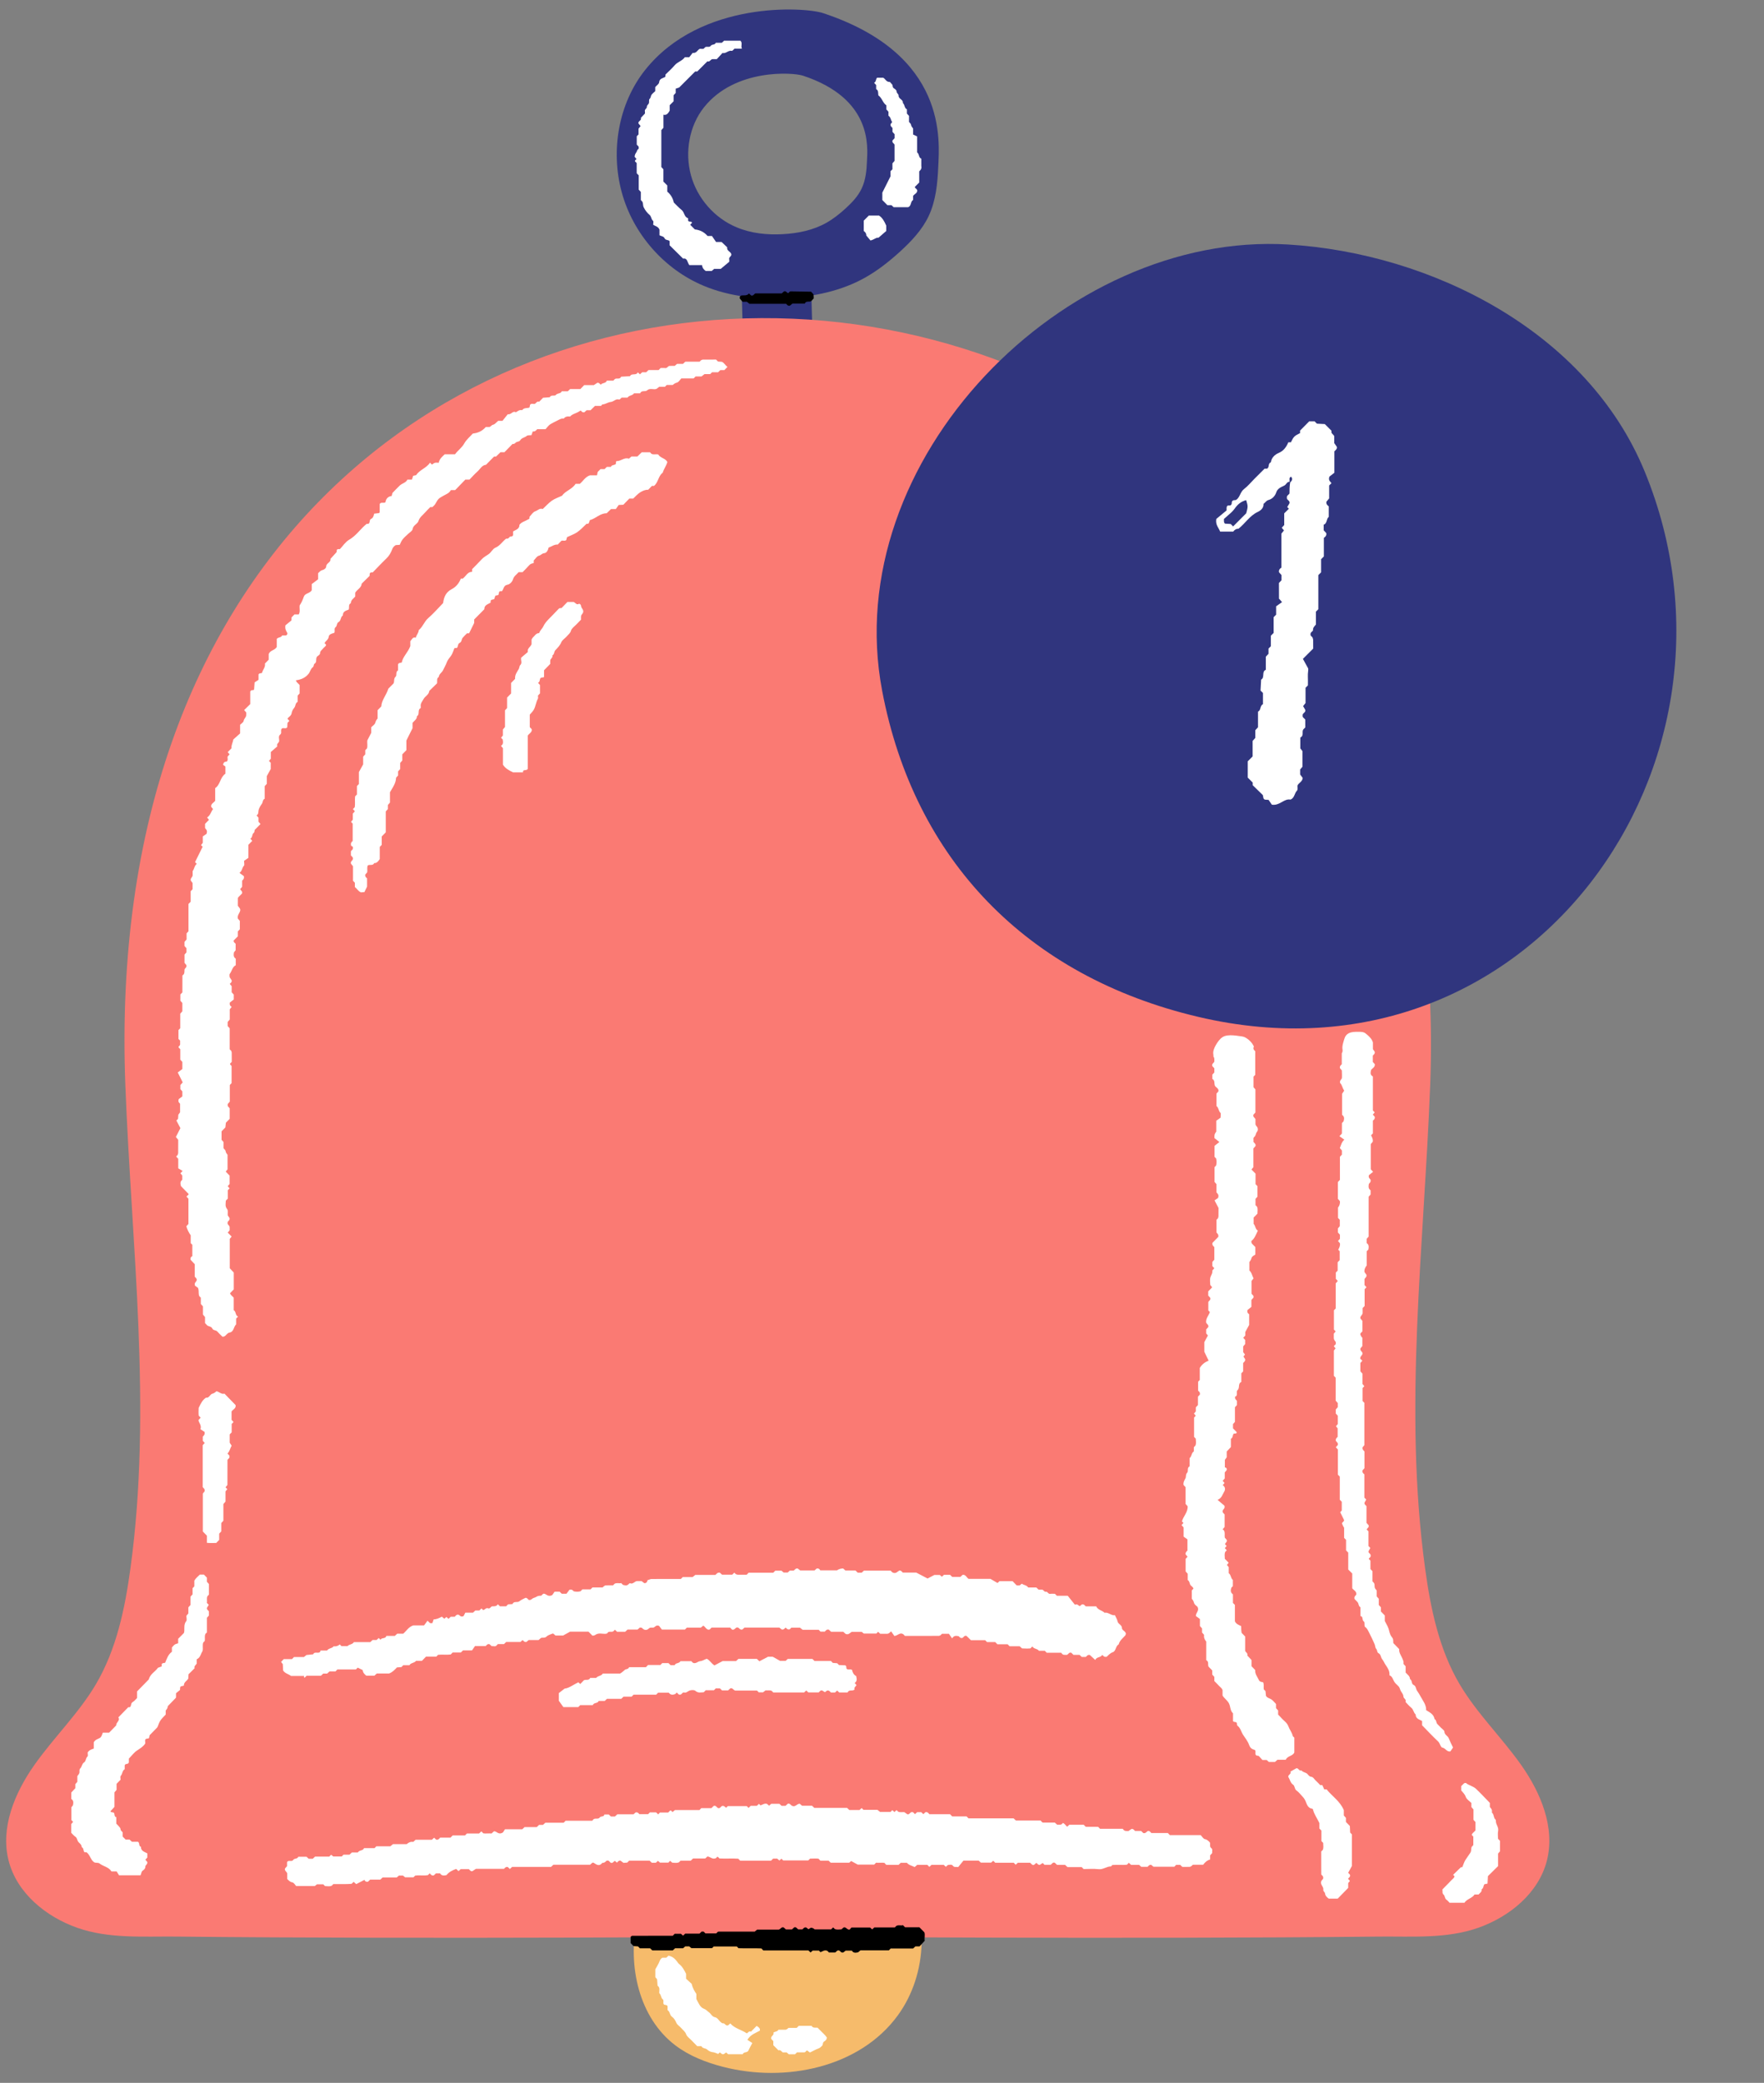 <?xml version="1.0" encoding="UTF-8" standalone="no"?><svg xmlns="http://www.w3.org/2000/svg" xmlns:xlink="http://www.w3.org/1999/xlink" fill="#000000" height="504.7" preserveAspectRatio="xMidYMid meet" version="1" viewBox="-1.5 -2.3 427.6 504.7" width="427.6" zoomAndPan="magnify"><rect x="-1.5" y="-2.3" width="427.6" height="504.7" fill="#808080" stroke="none"/><g><g fill="#30357e" id="change1_2"><path d="M197.96,0.86c-4.4-1.44-29.55-3.13-43.03,13.74c-6.51,8.13-8.46,19.58-5.73,29.64 c2.71,10.06,10.26,18.7,19.87,22.71c6.35,2.66,13.37,3.35,20.23,2.98c6.55-0.36,13.14-1.73,18.85-4.93 c3.06-1.71,5.82-3.89,8.42-6.24c2.78-2.53,5.44-5.31,7.04-8.7c1.75-3.71,2.15-7.9,2.33-12.01 C226.2,31.94,228.35,10.89,197.96,0.86z M208.66,36.7c-0.09,2.29-0.31,4.62-1.29,6.68c-0.89,1.89-2.38,3.44-3.91,4.84 c-1.44,1.31-2.97,2.53-4.68,3.49c-3.17,1.78-6.84,2.53-10.48,2.73c-3.82,0.22-7.73-0.18-11.26-1.67 c-5.35-2.22-9.55-7.04-11.06-12.63c-1.51-5.57-0.42-11.95,3.2-16.47c7.51-9.39,21.47-8.44,23.94-7.64 C210.01,21.6,208.81,33.3,208.66,36.7z"/><path d="M177.65,53.73c0.78,14.99,1.15,30.01,1.09,45.02c5.89-0.3,11.79-0.59,17.68-0.89 c-0.86-13.48-1.35-26.98-1.36-40.68c0-0.32,0-0.64,0-0.96l-17.25-1.72"/></g><g id="change2_1"><path d="M181,434.81c-14.04,2.03-25.21,14.51-28.12,28.39c-2.27,10.86,0.5,23.43,9.34,30.13 c3.39,2.57,7.45,4.14,11.57,5.2c15.14,3.89,33.13,0.16,42.34-12.47c7.38-10.11,7.67-24.73,1.11-35.4s-19.42-16.96-31.91-16.09 L181,434.81z" fill="#f6bb6b"/></g><g id="change3_1"><path d="M373.46,448.6c-2.01,7.82-9.02,13.55-16.63,16.23c-7.61,2.68-15.87,2.06-23.93,2.13 c-60.79,0.66-145.87,0-145.87,0s-85.08,0.66-145.87,0c-8.06-0.07-16.32,0.55-23.93-2.13c-7.61-2.68-14.62-8.41-16.63-16.23 c-2.06-7.99,1.44-16.4,6.18-23.15c4.74-6.73,10.78-12.55,14.97-19.64c4.98-8.46,7.03-18.29,8.36-28.01 c5.33-38.79,0.26-78.16-1.23-117.3c-9.65-253.74,325.49-241.43,316.31,0c-1.49,39.14-6.56,78.51-1.23,117.3 c1.33,9.72,3.37,19.55,8.36,28.01c4.19,7.09,10.23,12.91,14.97,19.64C372.03,432.2,375.52,440.61,373.46,448.6z" fill="#fa7a73"/></g></g><g id="change4_2"><path d="M311.86,418.32c-0.2-0.86-0.78-1.54-1.07-2.35c-0.33-0.9-1.19-1.36-1.76-2.06c-0.21-0.26-0.47-0.48-0.71-0.74 v-1c-0.17-0.19-0.34-0.37-0.51-0.56v-1.01c-0.36-0.36-0.67-0.78-1.07-1.07c-0.44-0.32-1.07-0.36-1.37-0.92 c-0.04-0.4-0.08-0.8-0.11-1.13c-0.18-0.18-0.3-0.3-0.41-0.42c-0.1-0.57,0.12-1.17-0.18-1.73c-0.38-0.07-0.83-0.11-1.01-0.52 c-0.35-0.79-0.98-1.47-0.89-2.43c-0.29-0.3-0.59-0.6-0.9-0.93v-1.5c-0.34-0.37-0.68-0.73-1.02-1.1c0.19-0.53-0.32-0.71-0.52-1.11 v-3.49c-0.26-0.26-0.49-0.5-0.85-0.87c-0.12-0.64-0.12-1.15-0.12-1.65c-0.56-0.28-1.19-0.47-1.52-1.17v-3.97 c-0.15-0.15-0.26-0.27-0.47-0.48v-2.07c-0.67-0.49-0.56-1.05-0.39-1.62c0.12-0.12,0.23-0.24,0.37-0.38v-1.51 c-0.55-0.37-0.41-1.22-1-1.62v-1.47c-0.17-0.2-0.31-0.38-0.44-0.53c0.16-0.2,0.29-0.37,0.42-0.54c-0.34-0.35-0.64-0.65-0.93-0.95 c0.01-0.57-0.16-1.16,0.12-1.71c0.12-0.12,0.24-0.24,0.35-0.35c-0.16-0.18-0.32-0.36-0.47-0.53c0.16-0.19,0.3-0.36,0.44-0.53 c-0.15-0.15-0.27-0.27-0.39-0.4c0.02-0.39,0.62-0.54,0.39-1.09c-0.12-0.14-0.28-0.32-0.45-0.52c-0.1-0.54,0.12-1.15-0.18-1.72 c-0.1-0.1-0.23-0.21-0.34-0.31c0.18-0.2,0.34-0.38,0.48-0.54v-3.06c-0.22-0.27-0.56-0.44-0.48-0.82c0.03-0.45,0.68-0.57,0.43-1.3 c-0.41-0.35-0.98-0.83-1.66-1.4c1.06-0.44,1.2-1.35,1.62-2.02c0.29-0.45,0.28-1.14-0.37-1.55c0.15-0.18,0.3-0.36,0.45-0.53 c-0.15-0.17-0.31-0.35-0.46-0.52c0.16-0.19,0.33-0.37,0.5-0.57v-1.46c0.19-0.23,0.34-0.42,0.45-0.54c0.21-0.6-0.43-0.73-0.42-0.64 v-1.87c0.21-0.29,0.35-0.49,0.45-0.62v-1.4c0.32-0.35,0.66-0.71,1.01-1.08v-2.02c0.56-0.23,0.35-0.9,0.7-1.23 c0.25-0.1,0.66,0.14,0.71-0.36c-0.3-0.3-0.59-0.6-0.9-0.93v-1.03c0.13-0.15,0.3-0.33,0.47-0.53v-3.54c0.17-0.19,0.34-0.37,0.49-0.55 v-1.01c-0.21-0.27-0.56-0.42-0.45-1.02c0.79-0.19,0.16-1.2,0.58-1.56c0.65-0.56,0.02-1.58,0.93-2v-2.1 c0.21-0.21,0.32-0.33,0.44-0.45v-2.02c0.17-0.28,0.57-0.4,0.48-0.96c-0.1-0.15-0.26-0.4-0.41-0.63c0.14-0.18,0.27-0.34,0.38-0.48 c-0.19-0.25-0.33-0.44-0.44-0.58v-1.39c0.14-0.16,0.3-0.35,0.48-0.57v-1c-0.14-0.16-0.31-0.34-0.47-0.52 c0.16-0.18,0.33-0.36,0.5-0.55v-0.85c0.37-0.68,0.68-1.24,0.94-1.72v-2.59c-0.33-0.19-0.52-0.45-0.42-1.01 c0.27-0.22,0.66-0.53,0.96-0.77v-1.68c0.17-0.19,0.34-0.37,0.49-0.54c0.2-0.56-0.35-0.72-0.46-1.01v-3.05 c0.19-0.24,0.35-0.43,0.49-0.62c-0.34-0.66-0.43-1.42-1.01-1.92v-2.05c0.24-0.28,0.42-0.6,0.54-1.02c0.12-0.4,0.72-0.64,0.91-0.79 v-1.81c-0.21-0.21-0.38-0.4-0.56-0.57c-0.25-0.23-0.49-0.46-0.38-0.93c0.75-0.55,1.06-1.48,1.55-2.49c-0.65-0.35-0.57-1.2-1.03-1.64 v-1.52c0.34-0.35,0.63-0.65,0.93-0.95c-0.02-0.57,0.17-1.16-0.14-1.74c-0.1-0.1-0.23-0.21-0.33-0.3v-1.54 c0.18-0.2,0.34-0.38,0.47-0.53v-2.56c-0.14-0.14-0.25-0.26-0.46-0.47v-2.55c-0.38-0.39-0.68-0.69-0.99-1.01 c0.15-0.17,0.3-0.35,0.46-0.55v-4.55c0.17-0.19,0.34-0.38,0.51-0.56c0.19-0.53-0.32-0.72-0.52-1.11c0.15-0.34-0.17-0.81,0.24-1.13 c0.4-0.31,0.32-0.87,0.67-1.27c0.27-0.31,0.27-0.94-0.16-1.35c-0.11-0.1-0.15-0.27-0.23-0.41c0-0.43,0-0.85,0-1.28 c-0.17-0.35-0.68-0.54-0.5-1.07c0.16-0.18,0.33-0.37,0.49-0.54v-5.59c-0.18-0.2-0.34-0.38-0.47-0.53v-2.56 c0.14-0.14,0.26-0.26,0.43-0.44v-5.72c-0.26-0.24-0.53-0.46-0.42-0.94c0.02-0.06,0.06-0.11,0.1-0.17c-0.13-0.26-0.27-0.52-0.44-0.77 c-0.39-0.57-1.16-1.23-1.8-1.52c-0.4-0.18-0.91-0.22-1.35-0.28c-0.53-0.07-1.05-0.16-1.59-0.18c-0.81-0.02-1.74-0.01-2.44,0.45 c-0.69,0.45-1.21,1.21-1.61,1.91c-0.39,0.68-0.76,1.51-0.61,2.31c0.03,0.16,0.04,0.33,0.01,0.49c0.33,0.33,0.2,0.79,0.23,1.21 c-0.13,0.37-0.69,0.54-0.49,1.09c0.15,0.16,0.31,0.34,0.49,0.54v1c-0.17,0.19-0.34,0.37-0.48,0.53v1.04 c0.64,0.36,0.43,1.02,0.58,1.54c0.17,0.57,1.01,0.65,0.9,1.46c-0.14,0.16-0.3,0.35-0.48,0.56v3.02c0.55,0.38,0.46,1.17,0.96,1.64 c0.16,0.15,0.03,0.64,0.03,1.18c-0.31,0.22-0.72,0.5-1.04,0.73v2.64c-0.43,0.62-0.45,0.62-0.45,1.56c0.31,0.25,0.7,0.56,1.2,0.96 c-0.51,0.4-0.9,0.71-1.17,0.93v2.67c0.15,0.15,0.27,0.27,0.39,0.4c0.13,0.57,0.14,1.14-0.01,1.7c-0.12,0.12-0.24,0.24-0.38,0.39 v3.58c0.12,0.14,0.28,0.32,0.46,0.53v1.98c0.23,0.34,0.69,0.55,0.39,1.38c-0.15,0.1-0.55,0.38-0.85,0.58 c0.38,0.73,0.67,1.29,0.96,1.84c0,0.68,0.01,1.36-0.01,2.04c0,0.15-0.08,0.3-0.12,0.46c-0.12,0.12-0.24,0.24-0.36,0.37v3.05 c0.13,0.28,0.56,0.38,0.44,1.09c-0.39,0.4-0.96,0.98-1.41,1.44c-0.12,0.59,0.19,0.77,0.44,1.03v3.07c-0.13,0.14-0.29,0.33-0.47,0.53 v1c0.15,0.17,0.32,0.36,0.47,0.53c-0.16,0.19-0.33,0.37-0.48,0.55c0.11,0.63-0.28,1.08-0.45,1.61c-0.2,0.6-0.05,1.32-0.05,1.87 c0.21,0.28,0.34,0.45,0.46,0.6c-0.35,0.36-0.65,0.66-0.95,0.97v1.02c0.16,0.18,0.33,0.36,0.49,0.54c0.19,0.53-0.33,0.71-0.47,1.02 v2.05c0.14,0.14,0.26,0.26,0.38,0.38c-0.3,0.87-1.04,1.57-0.9,2.59c0.18,0.35,0.68,0.54,0.5,1.07c-0.16,0.18-0.33,0.37-0.49,0.54 v0.99c0.17,0.2,0.32,0.37,0.41,0.49c-0.33,0.61-0.62,1.17-0.87,1.62v2.31c0.43,0.9,0.74,1.53,1.04,2.17 c-0.94,0.38-1.62,0.91-2.14,1.77v2.92c-0.16,0.16-0.28,0.28-0.4,0.41v2.18c0.33,0.25,0.52,0.51,0.43,0.93 c-0.14,0.16-0.31,0.34-0.48,0.53v2.02c-0.17,0.19-0.34,0.37-0.51,0.56v0.97c-0.17,0.2-0.31,0.38-0.44,0.53 c0.16,0.2,0.29,0.37,0.42,0.54c-0.16,0.17-0.28,0.29-0.4,0.41v4.71c0.17,0.18,0.29,0.3,0.41,0.42c0.01,0.57,0.16,1.16-0.1,1.69 c-0.13,0.14-0.25,0.26-0.37,0.38c0,0.34,0,0.68,0,1.02c-0.61,0.36-0.47,1.2-1.03,1.64v1.98c-0.7,0.35-0.22,1.17-0.58,1.54 c-0.43,0.44-0.22,0.98-0.42,1.36c-0.28,0.52-0.57,0.98-0.46,1.62c0.15,0.17,0.32,0.35,0.49,0.54v4.06c0.17,0.19,0.34,0.37,0.5,0.55 c0.08,1.45-1.04,2.4-1.38,3.67c0.12,0.12,0.24,0.24,0.37,0.37c-0.16,0.18-0.32,0.36-0.47,0.53c0.16,0.18,0.33,0.36,0.5,0.56v2.24 c0.29,0.2,0.7,0.49,0.93,0.65v2.74c-0.3,0.25-0.53,0.49-0.43,0.93c0.13,0.15,0.29,0.33,0.46,0.53c-0.15,0.17-0.31,0.35-0.47,0.53 v3.04c0.17,0.19,0.34,0.38,0.51,0.57v1.52c0.4,0.24,0.42,0.66,0.57,1.04c0.16,0.41,0.73,0.56,0.81,1.06 c-0.15,0.15-0.26,0.27-0.39,0.4v2.05c0.27,0.27,0.43,0.59,0.55,1.02c0.12,0.42,0.64,0.72,0.83,0.92c0.48,0.97-0.39,1.38-0.4,2.22 c0.29,0.22,0.69,0.52,0.99,0.74v1.7c0.17,0.19,0.34,0.38,0.51,0.57v0.99c0.18,0.2,0.34,0.38,0.49,0.56 c-0.08,0.63,0.1,1.15,0.53,1.64v4.51c0.73,0.35,0.3,1.09,0.56,1.57c0.3,0.31,0.59,0.61,0.89,0.91v1c0.17,0.19,0.34,0.38,0.51,0.57v1 c0.36,0.37,0.73,0.72,1.06,1.09c0.32,0.37,0.78,0.62,0.93,1.12v1.29c0.41,0.71,1.13,1.13,1.54,1.89c0.42,0.78,0.26,1.77,1,2.44v1.89 c0.28,0.38,0.95-0.01,0.95,0.67c0,0.15,0.04,0.36,0.14,0.44c0.74,0.57,0.89,1.5,1.37,2.23c0.52,0.8,1.14,1.54,1.45,2.45 c0.18,0.53,0.48,0.86,0.92,1.04c0.21,0.09,0.46,0.07,0.61,0.34v0.83c0.18,0.57,0.64,0.23,0.87,0.51c0.27,0.32,0.56,0.62,0.82,0.9 h1.03c0.2,0.18,0.38,0.35,0.52,0.48h1.48c0.22-0.19,0.41-0.35,0.61-0.53h2.01c0.41-0.98,1.72-0.87,2.08-1.77v-3.6 C312.08,418.57,311.89,418.47,311.86,418.32z" fill="#ffffff"/></g><g id="change4_3"><path d="M53.01,321.46c-0.29,0.13-0.52,0.2-0.61,0.12c-0.43-0.39-0.85-0.82-1.24-1.25c-0.34-0.37-0.97-0.2-1.2-0.72 c-0.28-0.61-1.03-0.41-1.38-0.9c-0.1-0.14-0.23-0.24-0.38-0.4c0-0.46,0-0.97,0-1.47c-0.17-0.2-0.33-0.39-0.51-0.61 c0-0.63,0-1.3,0-1.98c-0.17-0.19-0.34-0.38-0.51-0.58c0-0.49,0-1,0-1.53c-0.11-0.1-0.24-0.22-0.31-0.28 c-0.38-0.6-0.05-1.21-0.36-2.08c-0.14-0.1-0.54-0.4-0.74-0.54c-0.27-0.79,0.38-0.91,0.41-1.36c0.07-0.38-0.26-0.56-0.48-0.82 c0-0.99,0-2.01,0-3.03c-0.34-0.37-0.68-0.73-1.01-1.08c-0.05-0.38,0.02-0.69,0.43-0.85c0-0.93,0-1.84,0-2.77 c-0.11-0.11-0.23-0.23-0.39-0.4c0-0.62,0-1.29,0-1.89c-0.49-0.72-0.85-1.42-1.06-2.2c0.17-0.19,0.34-0.37,0.51-0.56 c0-2.03,0-4.07,0-6.1c-0.16-0.18-0.32-0.36-0.48-0.54c0.2-0.27,0.57-0.41,0.52-0.62c-0.81-0.83-1.51-1.54-1.85-1.9 c-0.32-1.04,0.05-1.29,0.31-1.54c0-0.39,0-0.73,0-1.03c-0.17-0.2-0.31-0.38-0.45-0.55c0.15-0.15,0.26-0.27,0.54-0.56 c-0.41-0.25-0.81-0.49-1.06-0.64c0-0.95,0-1.63,0-2.3c-0.17-0.19-0.34-0.37-0.51-0.56c0.12-0.12,0.23-0.24,0.35-0.36 c0.05-0.15,0.13-0.3,0.14-0.45c0.01-1.1,0.01-2.2,0.01-3.24c-0.2-0.24-0.36-0.42-0.57-0.68c0.35-0.69,0.71-1.39,1.1-2.15 c-0.31-0.58-0.63-1.2-0.97-1.84c0.07-0.08,0.19-0.2,0.4-0.41c0.02-0.22,0.04-0.54,0.07-1c0.06-0.09,0.2-0.28,0.42-0.58 c0-0.61,0-1.36,0-2.08c-0.23-0.26-0.56-0.43-0.31-1.14c0.16-0.12,0.56-0.41,0.86-0.63c0-0.53,0-0.87,0-1.22 c-0.16-0.17-0.32-0.36-0.48-0.54c0-0.34,0-0.68,0-1c0.18-0.2,0.34-0.38,0.57-0.64c-0.37-0.75-0.75-1.52-1.2-2.41 c0.42-0.31,0.81-0.61,1.11-0.83c0-0.69,0-1.2,0-1.72c-0.16-0.18-0.32-0.36-0.5-0.55c0-0.84,0-1.69,0-2.53 c-0.12-0.13-0.24-0.25-0.37-0.38c-0.19-0.32,0.21-0.34,0.33-0.74c0-0.19,0-0.59,0-0.97c-0.14-0.14-0.26-0.26-0.4-0.4 c0-0.72,0-1.46,0-2.15c0.17-0.17,0.29-0.29,0.43-0.44c0-1.16,0-2.35,0-3.53c0.17-0.2,0.34-0.38,0.51-0.58c0-0.66,0-1.34,0-2.02 c-0.16-0.18-0.33-0.36-0.48-0.54c0-0.52,0-1.03,0-1.52c0.13-0.13,0.24-0.25,0.49-0.5c0.01-1.29,0-2.71,0.01-4.11 c0.58-0.33,0.47-0.86,0.5-1.36c0.03-0.41,0.64-0.55,0.45-1.15c-0.1-0.12-0.25-0.3-0.44-0.53c0-0.63,0-1.3,0-2.02 c0.13-0.15,0.3-0.33,0.47-0.53c0-0.32,0-0.66,0-1c-0.16-0.18-0.33-0.36-0.48-0.54c0-0.35,0-0.69,0-1c0.18-0.2,0.34-0.39,0.51-0.59 c0-0.5,0-1.01,0-1.49c0.14-0.15,0.26-0.27,0.46-0.48c0-2.18,0-4.45,0-6.63c0.2-0.21,0.32-0.33,0.53-0.54c0-0.82,0-1.73,0-2.55 c0.21-0.21,0.32-0.33,0.46-0.47c0-0.48,0-0.99,0-1.52c-0.17-0.23-0.36-0.48-0.43-0.58c-0.14-0.64,0.36-0.69,0.45-1.27 c0-0.17,0-0.59,0-1.04c0.43-0.53,0.41-1.31,1-1.74c-0.2-0.2-0.31-0.32-0.42-0.43c0.62-1.24,1.23-2.48,1.84-3.72 c-0.1-0.1-0.22-0.22-0.39-0.4c0.12-0.16,0.25-0.33,0.43-0.55c0-0.44,0-0.94,0-1.56c0.36-0.25,0.77-0.53,0.9-0.61 c0.32-0.9-0.16-1.1-0.35-1.41c0-0.36,0-0.7,0-1.02c0.31-0.32,0.6-0.62,0.94-0.97c-0.13-0.16-0.26-0.33-0.45-0.58 c0.77-0.45,0.94-1.37,1.44-2.04c-0.16-0.19-0.32-0.38-0.45-0.54c-0.09-0.79,0.63-0.96,0.97-1.47c0-0.97,0-1.98,0-3.05 c1.26-0.83,1.19-2.65,2.48-3.5c0-0.51,0-1.01,0-1.7c-0.04-0.21-0.68-0.33-0.53-0.64c0.21-0.65,0.59-0.53,0.87-0.62 c0.38-0.35,0.11-0.8,0.2-1.2c0.16-0.18,0.33-0.37,0.48-0.54c-0.15-0.18-0.31-0.35-0.46-0.53c0.31-0.32,0.61-0.62,0.91-0.93 c-0.08-0.75,0.33-1.37,0.46-2.15c0.56-0.5,1.11-0.99,1.63-1.45c0-0.77,0-1.45,0-2.1c0.32-0.32,0.81-0.59,0.86-0.93 c0.08-0.53,0.53-0.81,0.61-1.28c0.04-0.25,0.01-0.51,0.01-0.79c-0.15-0.17-0.32-0.36-0.5-0.56c0.47-0.46,0.95-0.92,1.48-1.45 c0-1.05,0-2.13,0-3.05c0.26-0.44,0.53-0.3,0.77-0.34c0.06-0.06,0.16-0.11,0.17-0.18c0.05-0.5,0.07-1,0.12-1.69 c0.29-0.19,0.71-0.46,0.95-0.62c0-0.64,0-0.98,0-1.3c0.18-0.39,0.59-0.21,0.85-0.39c0.17-0.77,0.87-1.37,0.7-2.25 c0.29-0.3,0.59-0.6,0.91-0.93c0-0.47,0-0.97,0-1.36c0.36-0.98,1.43-0.86,1.96-1.72c0-0.59,0-1.34,0-1.97 c0.41-0.48,1.08-0.26,1.29-0.83c0.33,0,0.66,0,0.97,0c0.25-0.16,0.4-0.42,0.28-0.63c-0.29-0.5-0.59-0.97-0.44-1.83 c0.42-0.34,1-0.82,1.44-1.17c0.02-0.41,0.03-0.58,0.04-0.74c0.23-0.24,0.47-0.48,0.71-0.73c0.32,0,0.65,0,1.04,0 c0.41-0.68,0.12-1.45,0.22-2.19c0.44-0.64,0.75-1.35,1.01-2.11c0.29-0.86,1.41-0.74,1.92-1.55c0-0.4,0-0.9,0-1.5 c0.57-0.43,1.17-0.88,1.54-1.16c0-0.75,0-1.08,0-1.48c0.29-0.24,0.57-0.63,0.92-0.71c0.55-0.12,1.03-0.51,1.04-0.89 c0.01-0.88,1.19-0.98,1.04-1.87c0.5-0.55,1-1.1,1.49-1.65c0.01-0.17,0.03-0.34,0.04-0.5c0.16-0.27,0.42-0.21,0.76-0.22 c0.7-0.73,1.33-1.74,2.23-2.26c1.7-0.97,2.73-2.62,4.23-3.84c0.1-0.01,0.26-0.01,0.43-0.02c0.5-0.24,0.14-0.97,0.7-1.22 c0.46-0.21,0.59-0.73,0.71-1.24c0.39-0.05,0.78-0.09,1.16-0.14c0.07-0.07,0.18-0.13,0.18-0.19c0.01-0.68,0.01-1.36,0.01-2.03 c0.35-0.55,0.95-0.08,1.39-0.41c0.11-0.87,0.63-1.4,1.5-1.52c0.07-0.27,0.13-0.5,0.19-0.73c0.59-0.6,1.16-1.22,1.77-1.8 c0.58-0.55,1.49-0.65,1.86-1.44c0.38,0,0.71,0,1.09,0c0.1-0.29,0.2-0.58,0.31-0.92c0.21-0.05,0.43-0.1,0.72-0.16 c0.83-1.3,2.48-1.69,3.36-3.02c0.18,0.19,0.3,0.31,0.46,0.47c0.23-0.14,0.45-0.36,0.72-0.43c0.3-0.08,0.63-0.02,0.93-0.02 c0.19-0.98,0.86-1.48,1.45-2.05c0.82,0,1.64,0,2.5,0c0.66-0.93,1.64-1.55,2.23-2.61c0.51-0.93,1.39-1.64,2.06-2.4 c1-0.15,2.1-0.39,3.17-1.6c0.25,0,0.5-0.01,0.75,0c0.44,0.03,0.58-0.48,1.03-0.56c0.42-0.08,0.77-0.57,1.23-0.94 c0.21,0,0.54,0,1.03,0c0.41-0.5,0.88-1.08,1.29-1.6c0.84,0.18,1.18-0.92,1.95-0.47c0.48-0.28,0.92-0.67,1.54-0.51 c0.42-0.66,1.16-0.41,1.77-0.64c0.05-0.22,0.1-0.45,0.15-0.69c0.33-0.38,0.78-0.11,1.16-0.2c0.32-0.23,0.53-0.69,1.04-0.52 c0.29-0.3,0.59-0.6,0.94-0.96c0.5-0.04,1.06-0.08,1.62-0.12c0.33-0.7,1.17-0.17,1.49-0.57c0.4-0.49,1.16-0.23,1.42-0.88 c0.49,0,0.99,0,1.47,0c0.19-0.18,0.37-0.35,0.55-0.53c0.82,0,1.65,0,2.48,0c0.3-0.31,0.59-0.61,0.94-0.96c0.76,0,1.58,0,2.33,0 c0.33-0.22,0.6-0.39,0.85-0.56c0.4-0.08,0.58,0.23,0.82,0.46c0.41-0.52,1.26-0.28,1.48-0.98c0.58,0,1.08,0,1.57,0 c0.12-0.13,0.24-0.25,0.36-0.37c0.45-0.36,1.2,0.19,1.55-0.59c0.7-0.04,1.42-0.09,2.15-0.13c0.39-0.82,1.5-0.05,1.88-0.93 c0.18,0.16,0.36,0.32,0.53,0.48c0.17-0.16,0.35-0.32,0.54-0.5c0.32,0,0.65,0,0.96,0c0.2-0.18,0.38-0.35,0.57-0.53 c0.82,0,1.65,0,2.45,0c0.14-0.14,0.26-0.26,0.48-0.49c0.3,0,0.71-0.05,1.1,0.01c0.5,0.08,0.64-0.48,1.04-0.52 c0.41-0.03,0.83-0.01,1.29-0.01c0.16-0.14,0.34-0.3,0.56-0.49c0.45,0,0.94,0,1.43,0c0.19-0.18,0.37-0.35,0.56-0.52 c0.07,0,0.15-0.01,0.23-0.01c1.08,0,2.16,0,3.24,0c0.12-0.12,0.24-0.23,0.36-0.35c0.14-0.05,0.28-0.15,0.43-0.15 c1.08-0.01,2.15-0.01,3.21-0.01c0.14,0.14,0.25,0.26,0.46,0.47c0.22,0.02,0.54,0.04,0.94,0.07c0.55,0.22,0.83,0.87,1.37,1.23 c-0.29,0.3-0.53,0.54-0.76,0.78c-0.33,0-0.66,0-0.98,0c-0.18,0.18-0.36,0.35-0.55,0.53c-0.49,0-0.98,0-1.47,0 c-0.13,0.13-0.25,0.25-0.43,0.44c-0.42,0-0.9,0-1.38,0c-0.22,0.17-0.4,0.31-0.74,0.57c-0.4,0-0.96,0-1.43,0 c-0.21,0.21-0.32,0.33-0.47,0.48c-0.95,0-1.94,0-2.99,0c-0.33,0.34-0.63,0.89-1.04,1c-0.42,0.11-0.73,0.3-1.02,0.58 c-0.5,0-0.99,0-1.47,0c-0.13,0.13-0.25,0.25-0.43,0.44c-0.42,0-0.9,0-1.39,0c-0.22,0.17-0.4,0.31-0.66,0.51 c-0.67,0.27-1.58-0.27-2.25,0.34c-0.51,0.46-1.38-0.1-1.71,0.73c-0.5,0-0.99,0-1.48,0c-0.38,0.6-1.21,0.45-1.59,1.05 c-0.49,0-0.98,0-1.43,0c-0.22,0.18-0.47,0.51-0.59,0.47c-0.82-0.28-1.31,0.51-2.04,0.58c-0.67,0.06-1.27,0.55-1.99,0.6 c-0.13,0.01-0.24,0.22-0.37,0.36c-0.48,0-0.97,0-1.47,0c-0.36,0.35-0.72,0.7-1.08,1.05c-0.33,0-0.66,0-0.95,0 c-0.21,0.19-0.39,0.35-0.53,0.48c-0.44,0.1-0.66-0.15-0.89-0.42c-0.12,0.07-0.24,0.12-0.35,0.2c-0.7,0.5-1.63,0.58-2.23,1.26 c-0.59-0.06-1.14-0.04-1.54,0.51c-0.6-0.11-1.04,0.22-1.56,0.47c-0.55,0.27-1.11,0.55-1.64,0.86c-0.48,0.28-0.83,0.82-1.21,1.23 c-0.7,0-1.37,0-2.03,0c-0.27,0.33-0.56,0.62-1.07,0.54c-0.1,0.29-0.2,0.58-0.32,0.91c-0.38,0.05-0.89-0.04-1.13,0.17 c-0.49,0.43-1.22,0.45-1.58,1.05c-0.19,0.31-0.51,0.32-0.83,0.42c-0.35,0.11-0.55,0.62-1.03,0.47c-0.66,0.67-1.3,1.33-1.97,2.02 c-0.3,0-0.63,0-0.96,0c-0.36,0.35-0.72,0.7-1.08,1.05c-0.16,0-0.32,0-0.48,0c-0.65,0.67-1.3,1.33-1.95,1.99 c-1.02,0.1-1.41,1.05-2.07,1.63c-0.69,0.61-1.3,1.31-1.95,1.97c-0.33,0-0.66,0-1,0c-0.82,0.84-1.64,1.69-2.46,2.54 c-0.33,0-0.66,0-1.04,0c-0.39,0.77-1.2,1.01-1.88,1.41c-1.1,0.64-1.13,0.59-1.91,1.97c-0.16,0.28-0.46,0.49-0.68,0.73 c-0.18,0-0.34,0-0.51,0c-0.41,0.42-0.85,0.82-1.23,1.27c-0.57,0.68-1.34,1.14-1.64,2.11c-0.23,0.74-1.28,0.97-1.42,1.96 c-0.06,0.41-0.63,0.75-1.01,1.09c-1.38,1.24-1.62,1.52-2.11,2.72c-0.29,0.02-0.61,0.03-0.96,0.06c-0.38,0.24-0.7,0.51-0.88,1.03 c-0.3,0.83-0.74,1.59-1.4,2.22c-1.15,1.1-2.23,2.26-3.3,3.36c-0.32,0.02-0.58-0.05-0.74,0.31c0,0.09-0.01,0.26-0.03,0.54 c-0.59,0.59-1.25,1.23-1.91,1.88c-0.09,1.05-1.1,1.39-1.58,2.21c0,0.26,0,0.6,0,0.93c-0.42,0.49-1.05,0.83-1.06,1.6 c-0.69,0.34-0.27,1.07-0.53,1.56c-0.68,0.25-1.41,0.44-1.4,1.41c-0.61,0.36-0.4,1.27-1.04,1.6c-0.49,0.26-0.32,0.93-0.71,1.23 c-0.49,0.38-0.04,0.98-0.35,1.4c-0.55,0.13-1.26,0.36-1.32,0.9c-0.08,0.79-0.78,1-1.01,1.59c0.12,0.12,0.23,0.24,0.37,0.38 c-0.06,0.43-0.49,0.57-0.71,0.88c-0.28,0.39-0.75,0.59-0.76,1.23c-0.01,0.3-0.55,0.59-0.72,0.75c-0.43,0.62,0.05,1.34-0.62,1.74 c-0.21,0.13-0.17,0.67-0.38,0.82c-0.58,0.41-0.65,1.11-1.05,1.61c-0.79,0.99-1.87,1.43-3.09,1.59c0.15,0.53,0.61,0.75,0.91,1.14 c0,0.66,0,1.33,0,2.04c-0.14,0.16-0.31,0.34-0.48,0.53c0,0.5,0,1.01,0,1.52c-0.6,0.27-0.45,1-0.84,1.45 c-0.27,0.31-0.55,0.82-0.61,1.24c-0.1,0.71-0.7,0.9-1.02,1.38c0.16,0.18,0.31,0.35,0.47,0.53c-0.11,0.12-0.23,0.24-0.45,0.46 c-0.02,0.29-0.05,0.69-0.07,1.1c-0.33,0.4-0.77,0.14-1.16,0.22c-0.68,0.32,0,1.12-0.54,1.53c-0.57,0.44-0.17,1.11-0.27,1.66 c-0.09,0.39-0.68,0.54-0.44,1.21c-0.51,0.44-1.07,0.93-1.57,1.36c0,0.65,0,1.16,0,1.62c-0.17,0.21-0.31,0.38-0.45,0.55 c0.15,0.16,0.27,0.28,0.43,0.44c0,0.46,0,0.96,0,1.51c-0.27,0.49-0.58,1.05-0.95,1.72c0,0.52,0,1.2,0,1.87 c-0.18,0.19-0.34,0.38-0.51,0.57c0,1.01,0,2.03,0,3.05c-0.55,0.23-0.41,0.85-0.7,1.24c-0.32,0.44-0.62,0.93-0.77,1.45 c-0.13,0.46,0.06,1.02-0.51,1.34c0.16,0.18,0.31,0.36,0.47,0.55c0,0.31,0,0.65,0,0.98c0.17,0.19,0.33,0.37,0.49,0.56 c-0.47,0.48-0.94,0.96-1.41,1.44c-0.06,0.23-0.05,0.58-0.19,0.67c-0.54,0.34-0.25,1.17-0.87,1.43c0.16,0.18,0.31,0.36,0.47,0.54 c-0.29,0.3-0.59,0.6-0.93,0.95c0,0.95,0,1.96,0,3.17c-0.32,0.22-0.73,0.5-1.05,0.71c0,0.55,0.14,1.03-0.03,1.19 c-0.48,0.47-0.39,1.25-1.09,1.74c0.43,0.31,0.83,0.61,1.06,0.78c0.13,0.64-0.15,0.85-0.41,1.11c0,0.47,0,0.97,0,1.48 c-0.17,0.2-0.33,0.39-0.49,0.58c0.16,0.33,0.65,0.52,0.45,1.06c-0.28,0.28-0.58,0.58-0.85,0.85c-0.06,0.1-0.13,0.17-0.14,0.24 c-0.01,0.59-0.01,1.19-0.01,1.87c0.1,0.14,0.25,0.33,0.49,0.66c0.43,0.81-0.8,1.48-0.47,2.47c0.12,0.14,0.27,0.32,0.46,0.54 c0,0.64,0,1.31,0,2.02c-0.14,0.16-0.31,0.34-0.48,0.53c0,0.33,0,0.67,0,1.18c-0.26,0.27-0.61,0.62-1.01,1.02 c-0.07,0.3,0.17,0.53,0.47,0.79c0,0.47,0,0.96,0,1.57c-0.08,0.1-0.23,0.29-0.4,0.5c-0.08,0.55-0.19,1.14,0.43,1.54c0,0.5,0,1,0,1.59 c-0.83,0.4-0.92,1.41-1.46,2.11c-0.12,0.15-0.02,0.5-0.02,0.79c0.15,0.24,0.33,0.5,0.49,0.76c0.08,0.41-0.2,0.61-0.47,0.86 c0.15,0.18,0.3,0.36,0.47,0.56c0,0.47,0,0.98,0,1.48c0.17,0.19,0.34,0.37,0.51,0.56c0,0.34,0,0.68,0,1.18 c-0.3,0.24-0.69,0.54-0.96,0.75c-0.1,0.58,0.1,0.82,0.45,1.04c-0.16,0.2-0.29,0.37-0.46,0.59c0,0.79,0,1.63,0,2.47 c-0.17,0.2-0.33,0.38-0.51,0.59c0,0.31,0,0.65,0,1c0.15,0.17,0.32,0.35,0.49,0.54c0,1.69,0,3.39,0,5.09 c0.12,0.12,0.24,0.24,0.36,0.36c0.05,0.15,0.13,0.3,0.13,0.45c0.01,0.76,0.01,1.52,0.01,2.24c-0.16,0.16-0.27,0.28-0.39,0.4 c-0.11,0.31,0.23,0.35,0.35,0.62c0,1.34,0,2.76,0,4.13c-0.17,0.17-0.28,0.29-0.43,0.44c0,1.33,0,2.68,0,4.04 c-0.17,0.2-0.33,0.38-0.51,0.59c0,0.14,0,0.31,0,0.49c0.16,0.17,0.32,0.36,0.48,0.54c0,0.85,0,1.7,0,2.55 c-0.3,0.31-0.59,0.61-0.92,0.94c-0.04,0.37-0.09,0.77-0.13,1.15c-0.31,0.31-0.6,0.61-0.92,0.94c0,0.65,0,1.32,0,2.05 c0.13,0.14,0.29,0.33,0.47,0.53c0,0.48,0,0.99,0,1.47c0.15,0.31,0.5,0.42,0.53,0.84c0.02,0.28,0.3,0.55,0.45,0.8 c0,1.2,0,2.38,0,3.52c-0.17,0.21-0.31,0.38-0.44,0.55c0.33,0.34,0.63,0.64,0.94,0.96c0,0.65,0,1.33,0,2.05 c-0.13,0.15-0.29,0.33-0.46,0.52c0.15,0.17,0.31,0.35,0.46,0.53c-0.12,0.12-0.24,0.24-0.44,0.45c0,0.65,0,1.39,0,2.04 c-0.21,0.21-0.32,0.33-0.47,0.48c-0.03,0.69-0.25,1.38,0.32,2.07c0.25,0.31,0.1,0.97,0.14,1.51c0.15,0.21,0.33,0.47,0.42,0.6 c0.21,0.68-0.56,0.74-0.45,1.23c-0.09,0.43,0.4,0.49,0.49,0.99c0,0.15,0,0.49,0,0.8c-0.17,0.2-0.32,0.37-0.46,0.55 c0.32,0.32,0.61,0.63,0.94,0.96c-0.14,0.17-0.28,0.34-0.45,0.55c0,2.33,0,4.71,0,7.13c0.31,0.33,0.64,0.69,0.97,1.04 c0,1.38,0,2.73,0,4.08c-0.3,0.31-0.6,0.61-0.9,0.92c0.13,0.5,0.6,0.7,0.89,1.1c0,0.99,0,2.01,0,3.02c0.63,0.36,0.33,1.29,1.06,1.54 c-0.19,0.19-0.31,0.31-0.48,0.49c0,0.43,0,0.92,0,1.41c-0.65,0.6-0.49,1.78-1.61,1.99C53.73,320.66,53.44,321.07,53.01,321.46z" fill="#ffffff"/></g><g id="change4_4"><path d="M142.72,393.91c-0.29,0.13-0.46,0.13-0.62,0.13c-0.29-0.3-0.59-0.6-0.94-0.96c-1.42,0-2.9,0-4.48,0 c-0.44,0.24-0.98,0.54-1.68,0.93c-0.47,0-1.13,0-1.85,0c-0.13-0.12-0.31-0.28-0.51-0.45c-0.06-0.01-0.15-0.05-0.21-0.02 c-0.49,0.22-1.08,0.35-1.44,0.71c-0.45,0.45-0.94,0.18-1.38,0.36c-0.17,0.15-0.35,0.31-0.55,0.49c-0.82,0-1.65,0-2.4,0 c-0.24,0.2-0.42,0.35-0.55,0.46c-0.48,0.1-0.67-0.2-0.92-0.46c-0.17,0.15-0.34,0.3-0.54,0.47c-1.12,0-2.28,0-3.44,0 c-0.19,0.18-0.36,0.35-0.55,0.52c-0.49,0-0.99,0-1.48,0c-0.12,0.12-0.24,0.24-0.4,0.41c-0.32,0.26-0.74,0-1.07,0.1 c-0.23-0.21-0.42-0.37-0.56-0.49c-0.44-0.1-0.66,0.15-0.91,0.45c-0.79,0-1.61,0-2.6,0c-0.23,0.33-0.51,0.75-0.72,1.05 c-0.86,0-1.52,0-2.18,0c-0.19,0.18-0.37,0.35-0.55,0.52c-0.66,0-1.32,0-1.98,0c-0.12,0.12-0.24,0.24-0.45,0.47 c-0.95,0.13-2.01-0.03-3.07,0.08c-0.12,0.12-0.23,0.24-0.44,0.45c-0.8,0-1.69,0-2.49,0c-0.38,0.39-0.67,0.69-0.99,1.02 c-0.46,0-0.95,0-1.43,0c-0.42,0.57-1.25,0.43-1.6,1.05c-0.5,0-0.99,0-1.49,0c-0.12,0.12-0.24,0.24-0.45,0.46 c-0.29,0.02-0.68,0.05-1.09,0.08c-0.54,0.6-1.11,1.18-1.9,1.47c-0.99,0-1.98,0-2.97,0c-0.19,0.18-0.37,0.34-0.58,0.53 c-0.63,0-1.29,0-1.97,0c-0.43-0.35-0.83-0.74-0.87-1.36c-0.41-0.2-0.82-0.39-1.22-0.59c-0.1,0.11-0.22,0.23-0.43,0.44 c-1.47,0-3.02,0-4.49,0c-0.2,0.21-0.32,0.33-0.46,0.48c-0.47,0-0.96,0-1.45,0c-0.19,0.18-0.37,0.34-0.58,0.53c-0.3,0-0.63,0-0.95,0 c-0.19,0.18-0.37,0.35-0.55,0.52c-1.16,0-2.32,0-3.48,0c-0.12,0.12-0.24,0.24-0.36,0.37c-0.34,0.27-0.3-0.28-0.19-0.32 c-1.31,0-2.29,0-3.21,0c-0.63-0.5-1.41-0.57-1.92-1.31c-0.02-0.46-0.06-1.03-0.08-1.56c-0.16-0.21-0.29-0.38-0.42-0.54 c0.22-0.23,0.4-0.41,0.66-0.68c0.63,0,1.36,0,1.99,0c0.21-0.21,0.32-0.33,0.49-0.5c0.76,0,1.58,0,2.4,0 c0.21-0.17,0.4-0.32,0.62-0.49c0.51-0.05,1.07-0.11,1.63-0.17c0.35-0.9,1.6,0.17,1.78-0.91c0.59,0,1.08,0,1.58,0 c0.37-0.61,1.2-0.47,1.59-1.03c0.56,0.08,1.06-0.08,1.5-0.45c0.13,0.13,0.24,0.25,0.4,0.41c0.45,0,0.94,0,1.46,0 c0.4-0.46,1.18-0.37,1.56-0.97c1.32,0,2.65,0,3.97,0c0.19-0.18,0.37-0.35,0.56-0.52c0.32,0,0.65,0,0.96,0 c0.19-0.17,0.36-0.33,0.53-0.48c0.14,0.14,0.25,0.26,0.41,0.42c0.34-0.59,1.25-0.16,1.44-0.93c0.73,0,1.39,0,2.05,0 c0.19-0.18,0.37-0.34,0.57-0.53c0.48,0,0.97,0,1.46,0c0.8-0.69,1.35-1.7,2.45-2.01c0.82,0,1.64,0,2.6,0 c0.25-0.34,0.55-0.75,0.84-1.14c0.28,0.26,0.46,0.43,0.63,0.59c0.17,0,0.34,0,0.55,0c0.1-0.29,0.2-0.58,0.31-0.92 c0.7,0,1.34-0.3,1.98-0.65c0.2,0.17,0.39,0.32,0.61,0.5c0.15-0.12,0.31-0.27,0.5-0.43c0.16,0.15,0.33,0.3,0.51,0.46 c0.17-0.16,0.35-0.33,0.54-0.51c0.32,0,0.65,0,0.96,0c0.26-0.22,0.41-0.57,0.82-0.5c0.43-0.01,0.52,0.71,1.33,0.34 c0.08-0.16,0.32-0.62,0.43-0.83c0.87,0,1.36,0,1.86,0c0.19-0.18,0.37-0.35,0.56-0.53c0.32,0,0.65,0,0.97,0 c0.18-0.17,0.36-0.33,0.53-0.5c0.13,0.13,0.24,0.25,0.38,0.39c0.44-0.01,0.68-0.64,1.23-0.41c0.47,0.19,0.63-0.48,1.03-0.49 c0.49-0.01,1,0.05,1.31-0.5c0.18,0.17,0.35,0.33,0.53,0.5c0.49,0,0.98,0,1.49,0c0.11-0.12,0.23-0.24,0.46-0.48 c0.28-0.02,0.67-0.04,1.08-0.06c0.32-0.82,1.19-0.26,1.7-0.7c0.4-0.35,0.94-0.54,1.42-0.8c0.4-0.08,0.56,0.27,0.79,0.47 c0.37,0.13,0.61-0.04,0.88-0.27c0.22-0.19,0.57-0.23,0.84-0.38c0.54-0.29,0.53-0.32,1.35-0.36c0.12-0.12,0.23-0.25,0.35-0.36 c0.06-0.05,0.13-0.08,0.2-0.12c0.65-0.06,1.02,0.94,2.12,0.32c0.07-0.1,0.35-0.51,0.56-0.81c0.53,0,0.85,0,1.21,0 c0.16,0.15,0.34,0.32,0.52,0.5c0.33,0,0.66,0,1.15,0c0.23-0.31,0.53-0.71,0.73-0.97c0.58-0.13,0.8,0.12,1.01,0.38 c0.56,0.13,1.12,0.15,1.67-0.01c0.12-0.12,0.24-0.25,0.44-0.46c0.64,0,1.36,0,1.99,0c0.21-0.21,0.32-0.33,0.45-0.46 c0.82,0,1.64,0,2.46,0c0.13-0.12,0.25-0.23,0.38-0.35c0.14-0.06,0.28-0.16,0.42-0.16c0.58-0.02,1.16-0.01,1.74-0.01 c0.12-0.13,0.24-0.25,0.36-0.37c0.54-0.32,1.12-0.02,1.61-0.17c0.18,0.19,0.3,0.31,0.42,0.43c0.46,0.11,0.92,0.29,1.34-0.14 c0.11-0.11,0.3-0.29,0.38-0.25c0.75,0.33,1.14-0.56,1.79-0.53c0.33,0.02,0.66,0,1,0c0.25,0.19,0.5,0.38,0.67,0.51 c0.74,0.04,0.78-0.72,0.76-0.71c0.65-0.21,0.8-0.3,0.94-0.3c2.4-0.01,4.81-0.01,7.17-0.01c0.15-0.16,0.27-0.28,0.44-0.45 c0.76,0,1.57,0,2.39,0c0.21-0.17,0.4-0.32,0.66-0.53c1.56,0,3.21,0,4.87,0c0.2-0.18,0.36-0.37,0.56-0.49 c0.13-0.08,0.31-0.05,0.5-0.07c0.17,0.15,0.35,0.32,0.55,0.5c0.8,0,1.62,0,2.47,0c0.16-0.15,0.34-0.32,0.52-0.49 c0.12,0.12,0.23,0.24,0.35,0.36c0.15,0.05,0.29,0.13,0.44,0.14c0.74,0.01,1.48,0.01,2.19,0.01c0.15-0.16,0.27-0.28,0.47-0.49 c1.96,0,4.02,0,5.98,0c0.2-0.21,0.32-0.33,0.48-0.49c0.45,0,0.93,0,1.52,0c0.1,0.09,0.29,0.24,0.52,0.44c0.27,0,0.59,0,0.98,0 c0.13-0.12,0.32-0.29,0.52-0.47c0.3,0,0.63,0,0.92,0c0.32-0.15,0.42-0.59,0.98-0.51c0.15,0.11,0.39,0.3,0.62,0.48 c1.18,0,2.34,0,3.46,0c0.21-0.19,0.4-0.35,0.54-0.48c0.43-0.08,0.67,0.13,0.87,0.46c1.32,0,2.64,0,4.02,0 c0.47-0.31,0.86-0.44,1.5-0.47c0.17,0.15,0.35,0.32,0.55,0.5c0.8,0,1.63,0,2.45,0c0.19,0.18,0.37,0.35,0.54,0.52 c0.33,0,0.66,0,0.98,0c0.19-0.18,0.37-0.35,0.52-0.49c2.19,0,4.35,0,6.49,0c0.34,0.47,0.75,0.69,1.32,0.51 c0.26-0.18,0.52-0.35,0.77-0.52c0.4-0.08,0.59,0.23,0.84,0.48c1.13,0,2.29,0,3.26,0c0.98,0.51,1.81,0.94,2.76,1.44 c0.41-0.21,0.92-0.48,1.65-0.86c0.24,0,0.73,0,1.31,0c0.11,0.09,0.29,0.25,0.5,0.43c0.16-0.14,0.33-0.29,0.52-0.46 c0.47,0,0.96,0,1.47,0c0.17,0.16,0.35,0.33,0.52,0.5c0.67,0,1.33,0,1.98,0c0.19-0.18,0.37-0.35,0.54-0.5 c0.75-0.1,0.94,0.62,1.44,0.98c1.76,0,3.58,0,5.31,0c0.62,0.36,1.16,0.67,1.72,1c0.13-0.12,0.3-0.28,0.47-0.44c1,0,2,0,3.18,0 c0.25,0.26,0.6,0.61,0.99,1.02c0.15,0,0.4,0,0.72,0c0.14-0.12,0.33-0.27,0.52-0.42c0.46,0.37,1.17,0.33,1.54,0.92 c0.66,0,1.32,0,1.97,0c0.19,0.18,0.37,0.35,0.55,0.52c0.25,0,0.5,0,0.74,0c0.47-0.07,0.56,0.6,1.05,0.52 c0.42-0.07,0.54,0.59,1.04,0.51c0.4-0.07,0.81-0.01,1.14-0.01c0.19,0.19,0.31,0.31,0.46,0.47c0.78,0,1.6,0,2.64,0 c0.54,0.68,1.17,1.46,1.74,2.17c0.69-0.29,0.85,0.29,1.19,0.34c0.21-0.17,0.39-0.32,0.51-0.41c0.5-0.1,0.67,0.23,0.93,0.47 c0.8,0,1.63,0,2.53,0c0.39,0.87,1.39,0.95,2.04,1.55c0.92-0.19,1.59,0.74,2.5,0.59c0.22,0.5,0.54,0.98,0.65,1.51 c0.14,0.7,1.04,0.79,1.05,1.61c0.01,0.57,0.87,0.72,0.96,1.36c-0.05,0.15-0.07,0.33-0.16,0.44c-0.59,0.67-1.35,1.2-1.58,2.14 c-0.78,0.42-0.65,1.64-1.42,1.9c-0.73,0.25-1.15,0.83-1.51,1.12c-0.68,0.12-0.81-0.28-1.06-0.46c-0.41,0.71-1.35,0.42-1.7,1.23 c-0.58-0.54-0.99-0.92-1.31-1.21c-0.55-0.11-0.71,0.24-0.97,0.47c-0.31,0-0.64,0-1,0c-0.16-0.15-0.34-0.32-0.52-0.5 c-0.49,0-0.99,0-1.47,0c-0.19-0.18-0.36-0.35-0.52-0.5c-0.55-0.2-0.71,0.36-1.07,0.5c-0.48-0.03-1.02,0.17-1.37-0.51 c-1.17,0-2.4,0-3.53,0c-0.21-0.21-0.32-0.33-0.47-0.48c-0.46,0-0.95,0-1.42,0c-0.43-0.57-1.25-0.42-1.6-1.05 c-0.12,0.12-0.23,0.24-0.47,0.48c-0.6,0.06-1.33,0.03-2.02,0c-0.2-0.18-0.39-0.34-0.58-0.52c-0.82,0-1.65,0-2.44,0 c-0.15-0.15-0.27-0.27-0.47-0.48c-0.8,0-1.69,0-2.49,0c-0.21-0.21-0.32-0.33-0.53-0.54c-0.64,0-1.36,0-1.99,0 c-0.21-0.21-0.32-0.33-0.45-0.46c-1.15,0-2.31,0-3.46,0c-0.36-0.35-0.72-0.7-1.04-1.02c-0.55-0.21-0.71,0.36-1.03,0.48 c-0.43,0.1-0.65-0.15-0.86-0.41c-0.57-0.11-1.14-0.26-1.62,0.52c-0.3-0.43-0.58-0.83-0.77-1.11c-0.7,0-1.19,0-1.69,0 c-0.12,0.12-0.24,0.24-0.36,0.36c-0.15,0.05-0.29,0.14-0.44,0.14c-2.74,0.01-5.47,0.01-8.17,0.01c-0.15-0.16-0.27-0.28-0.39-0.4 c-0.79-0.55-1.32,0.31-2.17,0.42c-0.22-0.32-0.51-0.73-0.79-1.13c-0.24,0.22-0.36,0.32-0.48,0.43c-0.14,0.06-0.28,0.16-0.43,0.16 c-0.58,0.02-1.16,0.01-1.72,0.01c-0.19-0.17-0.36-0.33-0.53-0.49c-0.13,0.14-0.25,0.26-0.42,0.43c-0.92,0-1.91,0-3.03,0 c-0.07-0.06-0.26-0.21-0.52-0.41c-0.73,0-1.55,0-2.44,0c-0.41,0.25-0.8,0.81-1.48,0.48c-0.18-0.17-0.36-0.33-0.56-0.51 c-0.97,0-1.96,0-2.95,0c-0.19-0.18-0.37-0.35-0.53-0.5c-0.51-0.17-0.75,0.24-1,0.47c-0.39,0-0.72,0-1.03,0 c-0.14-0.14-0.25-0.26-0.43-0.44c-1.26,0-2.57,0-3.89,0c-0.21-0.17-0.4-0.32-0.66-0.52c-0.57,0-1.22,0-2.06,0 c-0.2,0.04-0.32,0.69-1.04,0.32c0,0-0.18-0.17-0.36-0.33c-0.28,0.12-0.37,0.56-0.96,0.45c-0.11-0.09-0.36-0.28-0.58-0.46 c-2.84,0-5.66,0-8.44,0c-0.22,0.19-0.4,0.35-0.52,0.46c-0.57,0.18-0.74-0.38-1.11-0.48c-0.5-0.14-0.63,0.49-1.17,0.54 c-0.28,0.05-0.43-0.31-0.69-0.52c-1.48,0-2.97,0-4.47,0c-0.27,0.13-0.37,0.57-0.81,0.5c-0.51-0.09-0.72-0.61-1.11-0.91 c-0.3-0.11-0.34,0.23-0.73,0.42c-1.02,0-2.24,0-3.37,0c-0.21,0.21-0.32,0.33-0.46,0.47c-1.8,0-3.62,0-5.59,0 c-0.23-0.29-0.53-0.69-0.69-0.9c-0.74-0.27-0.93,0.26-1.28,0.39c-0.36,0.14-0.79-0.12-1.16,0.23c-0.58,0.55-1.16,0.46-1.7-0.12 c-0.09-0.09-0.3-0.06-0.5-0.09c-0.16,0.14-0.35,0.3-0.57,0.49c-0.77,0-1.6,0-2.42,0c-0.19,0.18-0.37,0.34-0.57,0.53 c-0.64,0-1.3,0-1.97,0c-0.17-0.16-0.35-0.32-0.53-0.49c-0.12,0.12-0.23,0.24-0.35,0.36c-0.45,0.36-1.2-0.19-1.52,0.54 c-0.15,0.04-0.3,0.08-0.46,0.1C144.44,393.63,143.59,393.27,142.72,393.91z" fill="#ffffff"/></g><g id="change4_5"><path d="M81.54,454.24c-0.91,0-1.58,0-2.24,0c-0.12,0.12-0.23,0.24-0.37,0.38c-0.52,0.27-1.09,0.1-1.65,0.1 c-0.12-0.12-0.24-0.24-0.41-0.42c-0.42,0-0.91,0-1.54,0c-0.06,0.05-0.25,0.2-0.52,0.41c-1.39,0-2.87,0-4.52,0 c-0.24-0.24-0.54-0.83-0.94-0.89c-0.57-0.1-0.84-0.45-1.23-0.81c0-0.47,0-0.97,0-1.36c-0.15-0.49-0.72-0.65-0.52-1.21 c0.14-0.16,0.3-0.34,0.48-0.54c0-0.32,0-0.66,0-0.99c0.36-0.61,1.14,0.05,1.53-0.55c0.27-0.42,0.99-0.15,1.2-0.74c0.66,0,1.32,0,2,0 c0.16,0.16,0.34,0.33,0.52,0.49c0.33,0,0.66,0,0.98,0c0.19-0.18,0.37-0.35,0.56-0.53c1.16,0,2.32,0,3.45,0 c0.14-0.14,0.25-0.26,0.44-0.45c0.15,0.12,0.31,0.24,0.53,0.42c0.66,0,1.38,0,2.05,0c0.17-0.17,0.28-0.29,0.43-0.44 c0.47,0,0.96,0,1.45,0c0.19-0.18,0.37-0.34,0.57-0.53c0.47,0,0.97,0,1.46,0c0.35-0.65,1.26-0.36,1.49-1.05c0.92,0,1.75,0,2.55,0 c0.14-0.14,0.26-0.26,0.43-0.44c1.09,0,2.24,0,3.39,0c0.21-0.17,0.4-0.32,0.65-0.53c1.07,0,2.22,0,3.33,0 c0.48-0.44,0.99-0.63,1.6-0.55c0.17-0.16,0.35-0.32,0.55-0.51c1.3,0,2.63,0,3.95,0c0.19-0.17,0.37-0.34,0.54-0.5 c0.18,0.17,0.36,0.34,0.51,0.47c0.42,0.1,0.66-0.12,0.94-0.48c0.83,0,1.72,0,2.52,0c0.21-0.21,0.32-0.33,0.53-0.54 c0.97,0,2.02,0,2.99,0c0.21-0.21,0.32-0.33,0.46-0.47c0.97,0,1.96,0,2.95,0c0.19-0.18,0.37-0.34,0.55-0.51 c0.11,0.11,0.23,0.22,0.5,0.48c0.56,0.08,1.29-0.03,1.97,0.03c0.22-0.2,0.4-0.37,0.57-0.52c0.7-0.13,1.04,0.99,2.2,0.26 c0.02-0.03,0.29-0.46,0.49-0.76c1.54,0,2.87,0,4.19,0c0.19-0.18,0.37-0.35,0.56-0.53c0.98,0,1.97,0,2.96,0 c0.19-0.18,0.36-0.35,0.55-0.53c0.32,0,0.65,0,0.95,0c0.2-0.18,0.38-0.35,0.58-0.53c1.49,0,2.98,0,4.44,0 c0.14-0.15,0.26-0.27,0.47-0.48c1.72,0,3.53,0,5.35,0c0.33,0,0.66,0,1,0c0.07,0,0.19-0.03,0.21-0.08c0.35-0.8,1.28-0.1,1.71-0.71 c0.29-0.41,1.04-0.06,1.12-0.73c0.41,0,0.74,0,1.07,0c0.18,0.17,0.36,0.34,0.52,0.49c0.35,0,0.68,0,0.98,0 c0.2-0.18,0.39-0.35,0.58-0.53c1.32,0,2.64,0,3.91,0c0.23-0.2,0.42-0.35,0.54-0.46c0.47-0.1,0.67,0.19,0.9,0.43 c0.72,0,1.44,0,2.11,0c0.17-0.18,0.29-0.3,0.43-0.44c0.48,0,0.97,0,1.5,0c0.15,0.14,0.33,0.31,0.52,0.49 c0.11-0.12,0.22-0.24,0.41-0.45c0.65,0,1.37,0,2.01,0c0.21-0.21,0.32-0.33,0.45-0.46c0.31-0.15,0.34,0.22,0.61,0.33 c0.12-0.1,0.29-0.24,0.58-0.47c1.92,0,3.97,0,5.93,0c0.21-0.21,0.32-0.33,0.45-0.47c0.81,0,1.64,0,2.46,0 c0.19-0.18,0.37-0.35,0.55-0.53c0.5-0.18,0.7,0.3,1.02,0.51c0.52,0.19,0.68-0.37,1.04-0.51c0.26-0.02,0.48,0.01,0.66,0.23 c0.08,0.1,0.22,0.13,0.33,0.19c0.13-0.13,0.25-0.25,0.36-0.37c1.56,0,3.11,0,4.61,0c0.18,0.18,0.29,0.3,0.42,0.43 c0.17-0.16,0.35-0.33,0.53-0.5c0.49,0,0.98,0,1.47,0c0.18-0.17,0.36-0.33,0.53-0.49c0.13,0.14,0.25,0.26,0.37,0.38 c0.49-0.15,0.92-0.55,1.56-0.38c0.13,0.11,0.32,0.27,0.53,0.45c0.15-0.14,0.33-0.29,0.52-0.46c0.63,0,1.29,0,1.97,0 c0.16,0.16,0.34,0.33,0.52,0.49c0.33,0,0.67,0,0.98,0c0.19-0.18,0.37-0.35,0.52-0.49c0.55-0.21,0.71,0.37,1.08,0.5 c0.74,0.38,1.14-0.5,1.82-0.52c0.16,0.14,0.34,0.29,0.57,0.49c0.77,0,1.59,0,2.42,0c0.19,0.18,0.37,0.34,0.57,0.53 c2.63,0,5.29,0,7.93,0c0.19,0.18,0.37,0.35,0.54,0.51c0.83,0,1.66,0,2.47,0c0.19-0.17,0.36-0.33,0.53-0.48 c0.14,0.14,0.25,0.26,0.42,0.43c1.09,0,2.24,0,3.39,0c0.21,0.17,0.4,0.32,0.64,0.51c0.82,0,1.71,0,2.55,0 c0.17-0.17,0.29-0.29,0.42-0.43c0.17,0.15,0.34,0.31,0.52,0.46c0.17-0.15,0.34-0.31,0.52-0.47c0.12,0.12,0.23,0.24,0.35,0.36 c0.46,0.26,0.96,0.08,1.54,0.14c0.19,0.13,0.44,0.32,0.7,0.5c0.51,0.18,0.63-0.47,1.08-0.51c0.36-0.07,0.54,0.25,0.79,0.49 c0.17-0.15,0.34-0.31,0.53-0.48c0.31,0,0.64,0,0.98,0c0.17,0.16,0.35,0.32,0.52,0.48c0.18-0.17,0.37-0.33,0.51-0.47 c0.43-0.1,0.66,0.12,0.94,0.48c1.66,0,3.38,0,5.01,0c0.21,0.21,0.32,0.33,0.53,0.54c1.13,0,2.36,0,3.49,0 c0.21,0.21,0.32,0.33,0.46,0.47c3.63,0,7.28,0,10.93,0c0.19,0.18,0.37,0.35,0.56,0.52c1.97,0,3.97,0,5.98,0 c0.1,0.12,0.21,0.24,0.23,0.26c0.17,0.14,0.23,0.24,0.29,0.24c0.99,0.01,1.99,0.01,2.94,0.01c0.21,0.19,0.39,0.36,0.56,0.51 c0.5-0.03,1.04,0.17,1.36-0.42c0.49,0.13,0.69,0.61,1.07,0.91c0.17-0.16,0.34-0.32,0.53-0.48c1.14,0,2.31,0,3.49,0 c0.1,0.11,0.21,0.24,0.27,0.29c0.13,0.11,0.19,0.21,0.26,0.21c0.99,0.01,1.99,0.01,2.96,0.01c0.14,0.14,0.26,0.26,0.46,0.47 c1.8,0,3.68,0,5.52,0c0.35,0.66,0.88,0.53,1.36,0.55c0.26-0.18,0.52-0.35,0.73-0.5c0.46-0.09,0.62,0.25,0.88,0.48 c0.47,0,0.97,0,1.46,0c0.19,0.18,0.37,0.35,0.54,0.51c0.37,0.1,0.6-0.08,0.86-0.33c0.41-0.4,0.73-0.11,1.09,0.32c1.31,0,2.7,0,4,0 c0.21,0.21,0.32,0.33,0.48,0.5c2.43,0,4.91,0,7.48,0c0.32,0.33,0.63,0.91,1.02,0.98c0.57,0.1,0.84,0.45,1.19,0.78 c0.23,0.43-0.16,1.01,0.35,1.39c0.42,0.3,0.15,0.78,0.23,1.19c-0.16,0.18-0.33,0.37-0.5,0.57c0,0.32,0,0.66,0,1 c-0.73,0.2-1.26,0.68-1.7,1.28c-0.86,0-1.68,0-2.5,0c-0.13,0.12-0.26,0.23-0.38,0.35c-0.14,0.06-0.28,0.16-0.42,0.16 c-0.58,0.02-1.16,0.01-1.73,0.01c-0.19-0.18-0.37-0.35-0.52-0.49c-0.36,0-0.69,0-1,0c-0.13,0.14-0.25,0.26-0.43,0.44 c-1.66,0-3.38,0-5.06,0c-0.21-0.18-0.4-0.33-0.52-0.43c-0.47-0.09-0.67,0.2-0.91,0.46c-0.48,0-0.97,0-1.52,0 c-0.13-0.12-0.32-0.29-0.52-0.47c-0.63,0-1.29,0-1.95,0c-0.19-0.18-0.37-0.35-0.55-0.51c-0.12,0.12-0.23,0.24-0.46,0.47 c-1.11,0.12-2.34-0.04-3.56,0.07c-0.12,0.12-0.23,0.34-0.35,0.34c-1.04,0-1.88,0.81-2.99,0.67c-1.22-0.15-2.46-0.03-3.6-0.03 c-0.21-0.22-0.33-0.34-0.47-0.48c-1.13,0-2.29,0-3.44,0c-0.19-0.18-0.37-0.34-0.58-0.53c-0.64,0-1.3,0-1.95,0 c-0.19-0.18-0.37-0.35-0.55-0.52c-0.52-0.19-0.7,0.32-1,0.49c-0.53,0-1.02,0-1.5,0c-0.14-0.14-0.25-0.26-0.42-0.43 c-0.22,0.14-0.46,0.3-0.69,0.44c-0.41,0.08-0.59-0.24-0.82-0.46c-0.35,0.14-0.53,0.67-1.02,0.46c-0.18-0.17-0.36-0.34-0.53-0.5 c-1,0-2,0-2.97,0c-0.19,0.17-0.36,0.32-0.53,0.48c-0.14-0.14-0.25-0.26-0.46-0.47c-1.46,0-3.02,0-4.49,0 c-0.21-0.21-0.32-0.33-0.48-0.49c-0.16,0.14-0.33,0.28-0.54,0.45c-0.78,0-1.6,0-2.47,0c-0.14-0.13-0.32-0.3-0.52-0.48 c-1.14,0-2.3,0-3.71,0c-0.36,0.44-0.83,1.02-1.26,1.55c-0.51-0.08-0.95,0.13-1.26-0.28c-0.31-0.42-0.76-0.26-1.14-0.23 c-0.2,0.01-0.38,0.28-0.6,0.45c-0.15-0.14-0.33-0.3-0.51-0.47c-0.98,0-1.97,0-2.97,0c-0.17,0.16-0.35,0.33-0.52,0.49 c-0.12-0.13-0.24-0.25-0.48-0.49c-0.76,0-1.65,0-2.46,0c-0.26,0.22-0.44,0.38-0.62,0.53c-0.65-0.34-1.38-0.43-1.88-1.02 c-0.48,0-0.97,0-1.5,0c-0.15,0.14-0.33,0.31-0.52,0.49c-0.98,0-1.98,0-2.99,0c-0.1-0.11-0.22-0.24-0.44-0.48 c-0.61-0.09-1.34,0.03-2.03-0.04c-0.16,0.16-0.27,0.28-0.45,0.46c-1.25,0-2.56,0-3.99,0c-0.43-0.24-0.98-0.54-1.59-0.87 c-0.1,0.09-0.27,0.24-0.48,0.41c-1.45,0-2.94,0-4.47,0c-0.15-0.15-0.33-0.32-0.52-0.49c-0.65,0-1.32,0-1.99,0 c-0.11-0.12-0.23-0.24-0.46-0.49c-0.6-0.06-1.33-0.02-2.05-0.01c-0.13,0.13-0.24,0.25-0.42,0.43c-1.99,0-4.04,0-6.1,0 c-0.12-0.12-0.23-0.24-0.4-0.41c-0.16,0.13-0.32,0.26-0.52,0.43c-0.15-0.13-0.32-0.28-0.52-0.45c-0.29,0-0.62,0-0.98,0 c-0.16,0.15-0.34,0.32-0.52,0.5c-2.48,0-4.97,0-7.47,0c-0.12-0.12-0.23-0.24-0.47-0.48c-1.43-0.1-2.99,0.02-4.55-0.06 c-0.12-0.12-0.23-0.24-0.36-0.37c-0.31-0.14-0.34,0.23-0.46,0.27c-0.84,0.45-1.39-0.31-2.09-0.39c-0.17,0.15-0.35,0.32-0.56,0.5 c-0.96,0-1.95,0-2.95,0c-0.19,0.18-0.37,0.35-0.55,0.53c-0.82,0-1.65,0-2.48,0c-0.12,0.12-0.24,0.24-0.37,0.38 c-0.53,0.26-1.09,0.11-1.63,0.1c-0.18-0.16-0.35-0.3-0.52-0.45c-0.15,0.15-0.27,0.27-0.43,0.44c-0.61,0-1.26,0-2.02,0 c-0.1-0.09-0.29-0.24-0.5-0.43c-0.15,0.14-0.33,0.29-0.52,0.46c-0.3,0-0.63,0-0.97,0c-0.16-0.16-0.34-0.33-0.52-0.5 c-1.66,0-3.32,0-4.98,0c-0.12,0.12-0.24,0.24-0.45,0.46c-0.21,0.02-0.53,0.04-0.9,0.07c-0.22-0.16-0.48-0.35-0.72-0.53 c-0.4-0.09-0.61,0.17-0.87,0.47c-0.17-0.14-0.33-0.28-0.51-0.42c-0.33,0.12-0.51,0.66-1.01,0.45c-0.18-0.17-0.36-0.34-0.52-0.5 c-0.18,0-0.41-0.07-0.49,0.01c-0.29,0.31-0.6,0.55-1.04,0.53c-0.72,0.94-1.4,0.41-2.1-0.04c-0.06-0.04-0.16-0.01-0.29-0.01 c-0.16,0.14-0.34,0.29-0.56,0.49c-2.93,0-5.92,0-8.9,0c-0.19,0.18-0.37,0.34-0.57,0.53c-3.13,0-6.28,0-9.43,0 c-0.19,0.17-0.37,0.34-0.54,0.5c-0.18-0.17-0.36-0.34-0.51-0.47c-0.42-0.1-0.66,0.12-0.91,0.44c-2.28,0-4.59,0-6.82,0 c-0.34,0.22-0.61,0.39-0.86,0.56c-0.41,0.08-0.58-0.24-0.84-0.48c-0.64,0-1.29,0-2,0c-0.14,0.13-0.32,0.3-0.51,0.47 c-0.17-0.16-0.35-0.33-0.57-0.53c-0.89,0.3-1.73,0.72-2.36,1.5c-0.57,0.1-1.14,0.23-1.54-0.42c-0.31,0-0.64,0-1.01,0 c-0.15,0.14-0.33,0.31-0.5,0.47c-0.48,0.17-0.74-0.19-1.01-0.49c-0.14,0.14-0.26,0.26-0.42,0.43c-0.99,0.21-2.07-0.04-3.11,0.13 c-0.12,0.12-0.24,0.24-0.4,0.41c-0.6,0-1.25,0-2.03,0c-0.09-0.07-0.27-0.23-0.52-0.43c-0.25,0-0.57,0-0.98,0 c-0.12,0.11-0.31,0.27-0.52,0.46c-1.12,0-2.27,0-3.43,0c-0.19,0.18-0.37,0.35-0.56,0.53c-0.82,0-1.65,0-2.47,0 c-0.18,0.18-0.36,0.35-0.53,0.51c-0.37,0.05-0.68-0.02-0.84-0.46c-0.7,0.37-1.36,0.71-2,1.04c-0.24-0.22-0.42-0.38-0.62-0.55 c-0.16,0.15-0.34,0.31-0.52,0.48C83.12,454.24,82.45,454.24,81.54,454.24z" fill="#ffffff"/></g><g id="change4_6"><path d="M349.68,418.9c-0.24-0.61-1.02-0.79-1.05-1.61c-0.01-0.31-0.52-0.61-0.81-0.91c-0.29-0.3-0.58-0.61-0.88-0.9 c-0.36-0.34-0.2-0.98-0.7-1.23c-0.2-1.19-1.18-1.62-2.04-2.15c0.05-1.29-0.76-2.24-1.31-3.26c-0.26-0.47-0.55-0.98-0.87-1.41 c-0.34-0.46-0.24-1.17-0.85-1.44c-0.61-0.27-0.29-1.13-0.88-1.41c-0.01-0.77-0.64-1.1-1.06-1.6v-1.51 c-0.17-0.19-0.34-0.38-0.51-0.57v-0.55c-0.36-1.32-1.16-2-1.06-3.06c-0.47-0.48-0.94-0.96-1.41-1.45c-0.07-0.47,0.08-0.95-0.33-1.4 c-0.34-0.39-0.54-0.96-0.66-1.49c-0.09-0.41-0.21-0.75-0.38-1.12c-0.19-0.44-0.46-0.82-0.7-1.36v-1.32 c-0.35-0.36-0.64-0.66-0.94-0.96v-1.01c-0.17-0.19-0.34-0.37-0.51-0.57v-1.49c-0.18-0.21-0.34-0.39-0.51-0.59v-1.43 c-0.19-0.26-0.4-0.44-0.46-0.66c-0.09-0.31-0.02-0.67-0.11-0.98c-0.06-0.21-0.29-0.38-0.46-0.58v-2.46 c-0.17-0.18-0.29-0.3-0.49-0.51v-2.04c-0.21-0.21-0.32-0.33-0.41-0.42c0.1-0.32,0.55-0.4,0.46-0.82c0.08-0.49-0.67-0.56-0.5-1.08 c0.14-0.25,0.28-0.51,0.42-0.76c-0.12-0.13-0.24-0.25-0.45-0.46v-3.57c-0.21-0.21-0.32-0.33-0.44-0.45 c0.17-0.34,0.66-0.54,0.47-1.04c-0.17-0.19-0.34-0.37-0.51-0.56v-4.05c-0.21-0.27-0.56-0.42-0.48-0.84 c0.14-0.25,0.28-0.51,0.42-0.76c-0.13-0.13-0.24-0.25-0.45-0.46v-5.65c-0.36-0.27-0.55-0.53-0.46-0.95 c0.14-0.16,0.31-0.34,0.48-0.53v-4.06c-0.17-0.18-0.33-0.37-0.35-0.39c-0.38-0.72,0.22-0.86,0.33-1.17v-10.22 c-0.14-0.15-0.26-0.27-0.43-0.44v-3.16c0.15-0.16,0.27-0.28,0.42-0.43c-0.14-0.17-0.28-0.34-0.45-0.55v-2.49 c-0.17-0.19-0.34-0.38-0.51-0.57v-2.02c0.16-0.18,0.32-0.36,0.48-0.54c-0.21-0.26-0.55-0.42-0.52-0.63 c0.07-0.62,0.67-0.76,0.54-1.27c-0.11-0.38-0.64-0.55-0.47-1.13c0.11-0.13,0.27-0.31,0.45-0.53v-2.01c-0.09-0.11-0.21-0.22-0.3-0.36 c-0.08-0.13-0.12-0.29-0.19-0.45c-0.05-0.4,0.38-0.49,0.5-0.77v-2.52c-0.18-0.21-0.34-0.4-0.46-0.54c-0.2-0.58,0.4-0.72,0.52-1.33 v-1.24c0.16-0.16,0.28-0.28,0.48-0.49v-4.08c0.2-0.21,0.32-0.33,0.45-0.46c-0.16-0.18-0.31-0.36-0.48-0.54v-1.43 c0.15-0.36,0.58-0.46,0.47-1.05c-0.1-0.14-0.28-0.4-0.47-0.65c-0.09-0.61,0.14-1.11,0.54-1.63v-3.43c0.16-0.16,0.28-0.28,0.4-0.41 c0.09-0.58,0.2-1.17-0.42-1.57v-1.03c0.14-0.16,0.31-0.34,0.48-0.53v-9.67c0.17-0.19,0.34-0.37,0.48-0.53v-1.03 c-0.62-0.4-0.51-0.99-0.42-1.57c0.23-0.23,0.52-0.43,0.41-0.98c-0.09-0.23-0.6-0.41-0.4-1.11c0.24-0.2,0.63-0.51,1.01-0.81 c-0.25-0.28-0.42-0.46-0.56-0.62v-6.1c0.18-0.22,0.34-0.4,0.47-0.56c0.12-0.63-0.17-1.1-0.4-1.58c0.12-0.12,0.24-0.24,0.44-0.45 v-3.1c0.37-0.27,0.54-0.53,0.45-0.94c-0.15-0.16-0.31-0.34-0.47-0.52c0.15-0.18,0.31-0.35,0.47-0.53c-0.13-0.14-0.25-0.26-0.45-0.46 v-8.25c-0.74-0.4-0.55-0.99-0.44-1.56c0.33-0.46,1-0.68,0.91-1.42c-0.16-0.18-0.33-0.36-0.49-0.54v-1.52 c0.19-0.27,0.56-0.4,0.47-0.95c-0.11-0.16-0.3-0.42-0.44-0.63v-1.63c-0.06-0.16-0.12-0.32-0.19-0.47c-0.32-0.66-0.99-1.22-1.55-1.68 c-0.51-0.42-1.13-0.42-1.77-0.42c-0.79,0-1.64-0.01-2.35,0.35c-0.56,0.29-0.87,0.72-1.05,1.32c-0.25,0.81-0.6,1.76-0.46,2.62 c0.06,0.34-0.01,0.66-0.18,0.93v2.65c-0.29,0.26-0.54,0.48-0.44,0.94c0.12,0.14,0.28,0.33,0.45,0.54c0.03,0.71,0.06,1.45,0.01,1.93 c-0.25,0.46-0.57,0.54-0.41,1.15c0.44,0.33,0.51,1.17,0.98,1.82c-0.2,0.3-0.38,0.57-0.51,0.77v5.1c0.63,0.45,0.51,1.01,0.35,1.59 c-0.12,0.12-0.24,0.24-0.39,0.4c0,0.81,0,1.65-0.01,2.5c0,0.07-0.09,0.13-0.13,0.2c-0.12,0.12-0.23,0.24-0.47,0.48 c0.39,0.28,0.78,0.56,1.19,0.85c-0.69,0.61-0.79,1.36-1.09,2.03c0.16,0.18,0.31,0.37,0.5,0.59v1c-0.14,0.16-0.31,0.34-0.48,0.53 v5.59c-0.17,0.19-0.34,0.37-0.49,0.53v4.06c0.18,0.21,0.34,0.4,0.48,0.56c0.09,0.65-0.13,1.15-0.45,1.56v2.52 c0.16,0.16,0.28,0.28,0.43,0.44v1.55c-0.11,0.13-0.27,0.32-0.45,0.53v1c0.14,0.16,0.31,0.34,0.48,0.53v1 c-0.16,0.18-0.32,0.36-0.47,0.53c0.17,0.2,0.33,0.39,0.47,0.54c0.11,0.62-0.16,1.1-0.41,1.58c0.12,0.12,0.24,0.24,0.36,0.36 c0,0.74,0,1.48,0,2.16c-0.18,0.18-0.29,0.3-0.5,0.51v2.04c-0.21,0.21-0.32,0.33-0.44,0.45c0,0.51,0,1.02,0,1.52 c0.16,0.18,0.32,0.36,0.47,0.53c-0.17,0.2-0.33,0.39-0.5,0.59v6.07c-0.15,0.15-0.26,0.27-0.43,0.44v4.68 c0.16,0.16,0.28,0.28,0.42,0.43c-0.14,0.17-0.29,0.35-0.45,0.55v1.08c0.06,0.73,0.58,0.76,0.48,1.2c0.09,0.42-0.38,0.49-0.46,0.79 c0.14,0.18,0.29,0.35,0.41,0.5c-0.18,0.23-0.33,0.41-0.41,0.51v6.15c0.16,0.17,0.28,0.29,0.43,0.44v5.56 c0.17,0.2,0.33,0.39,0.51,0.6v1c-0.14,0.16-0.31,0.34-0.48,0.53v1c0.17,0.19,0.34,0.37,0.48,0.53v2.02 c-0.17,0.2-0.31,0.38-0.44,0.53c0.18,0.23,0.33,0.41,0.41,0.51v2.08c-0.3,0.25-0.53,0.49-0.43,0.96c0.18,0.26,0.62,0.48,0.45,1.02 c-0.14,0.15-0.3,0.33-0.46,0.51c0.16,0.18,0.33,0.36,0.5,0.56v6.09c0.13,0.14,0.25,0.26,0.46,0.47v5.61 c0.2,0.21,0.32,0.33,0.48,0.49v2.13c-0.16,0.17-0.28,0.29-0.38,0.39c0.31,0.63,0.62,1.25,0.92,1.87c0.03,0.07,0,0.17,0,0.24 c-0.17,0.19-0.34,0.38-0.5,0.55c0.05,0.23,0.34,0.85,0.53,1.12v2.45c0.15,0.15,0.27,0.27,0.47,0.48v2.55 c0.21,0.21,0.32,0.33,0.53,0.54v4.1c0.38,0.37,0.67,0.67,0.97,0.96v3.58c0.32,0.47,1,0.66,1,1.43c-0.06,0.34-0.64,0.49-0.44,1.18 c0.16,0.17,0.46,0.45,0.73,0.76c0.31,0.36,0.2,0.98,0.7,1.23v2.14c0.75,0.07,0.29,1,0.86,1.35c0.17,0.1,0.09,0.61,0.13,0.94 c0.01,0.08,0.04,0.15,0.09,0.32c0.53,0.29,0.75,0.89,1.06,1.48c0.47,0.91,0.91,1.83,1.31,2.77c0.15,0.35,0.08,0.77,0.4,1.12 c0.25,0.27,0.13,0.82,0.55,1.03c0.58,0.29,0.5,0.99,0.86,1.43c0.34,0.42,0.54,0.96,0.86,1.42c0.47,0.69,1.01,1.45,0.91,2.49 c0.74,0.27,0.84,1.09,1.25,1.68c0.29,0.41,0.72,0.71,1.04,1.1c0.24,0.3,0.27,0.72,0.49,1.07c0.24,0.37,0.59,0.83,0.6,1.25 c0.01,0.56,0.79,0.71,0.52,1.36c0.45,0.47,0.88,1,1.4,1.41c0.54,0.43,0.52,1.19,1.05,1.61c0,1.06,0.89,1.21,1.56,1.59v1.04 c1.28,1.31,2.55,2.66,3.89,3.93c0.44,0.42,0.46,1.03,0.88,1.42h-0.05c1.08,0.21,1.14,1.09,2.13,0.99c0.12-0.17,0.35-0.51,0.65-0.95 C350.38,420.47,350,419.7,349.68,418.9z" fill="#ffffff"/></g><g id="change4_7"><path d="M126.02,135.48c-0.36,0.37-0.59,0.61-0.85,0.87c-0.3,0-0.63,0-0.96,0c-0.46,0.57-1.1,0.9-1.35,1.71 c-0.18,0.58-0.72,1.22-1.36,1.33c-0.95,0.16-0.88,1.05-1.33,1.56c-0.16,0-0.33,0-0.47,0c-0.38,0.19-0.2,0.6-0.42,0.94 c-0.17,0.04-0.4,0.08-0.7,0.15c-0.08,0.24-0.18,0.54-0.29,0.85c-0.21,0.05-0.44,0.1-0.66,0.16c-0.28,0.17-0.19,0.44-0.2,0.68 c-0.65,0.4-1.54,0.55-1.53,1.6c-0.83,0.83-1.66,1.67-2.45,2.47c0,0.32,0,0.57,0,0.84c-0.41,0.83-0.83,1.68-1.24,2.52 c-0.18,0-0.34,0-0.51,0c-0.35,0.36-0.73,0.7-1.05,1.09c-0.3,0.36-0.2,0.99-0.71,1.22c-0.54,0.24-0.33,0.91-0.7,1.24 c-0.17,0.01-0.33,0.02-0.58,0.03c-0.26,0.61-0.44,1.32-0.83,1.87c-0.37,0.52-0.82,0.97-1.04,1.61c-0.23,0.66-0.61,1.27-0.91,1.91 c-0.26,0.56-0.96,0.88-1.02,1.61c-0.56,0.33-0.34,0.89-0.41,1.53c-0.57,0.55-1.23,1.19-1.89,1.84c-0.08,0.95-1.01,1.27-1.38,1.97 c-0.28,0.54-0.78,1.03-0.7,1.74c0.02,0.16,0.04,0.44-0.04,0.48c-0.81,0.42-0.1,1.53-0.87,1.94c0.01,0.78-0.67,1.08-1.07,1.65 c0,0.45,0,0.95,0,1.26c-0.5,1.01-0.93,1.86-1.49,2.99c0,0.6,0,1.51,0,2.33c-0.38,0.39-0.68,0.69-0.99,1.02c0,0.48,0,0.98,0,1.49 c-0.17,0.2-0.34,0.38-0.51,0.58c0,0.48,0,0.99,0,1.49c-0.17,0.19-0.34,0.38-0.51,0.57c0,0.33,0,0.67,0,0.98 c-0.18,0.2-0.34,0.39-0.49,0.55c-0.08,1.08-0.26,1.51-1.48,3.53c0,0.81,0,1.65,0,2.5c-0.17,0.19-0.34,0.38-0.51,0.58 c0,0.32,0,0.66,0,0.99c-0.17,0.19-0.34,0.37-0.51,0.57c0,1.69,0,3.39,0,5.07c-0.3,0.31-0.6,0.61-0.98,1c0,0.65,0,1.39,0,2.04 c-0.21,0.21-0.32,0.33-0.47,0.48c0,0.98,0,1.99,0,2.95c-0.36,0.51-0.68,1.01-1.35,0.98c-0.33,0.7-1.04,0.28-1.54,0.55 c-0.28,0.54-0.05,1.14-0.16,1.69c-0.17,0.2-0.33,0.39-0.46,0.53c-0.1,0.44,0.13,0.68,0.43,0.93c0,0.63,0,1.3,0,2 c-0.19,0.38-0.39,0.8-0.65,1.33c-0.22,0.02-0.54,0.04-0.83,0.06c-0.68-0.25-0.96-0.92-1.48-1.27c0-0.4,0-0.74,0-1.06 c-0.13-0.13-0.25-0.26-0.45-0.47c0-1.16,0-2.41,0-3.52c-0.25-0.32-0.4-0.51-0.49-0.62c-0.21-0.62,0.46-0.73,0.47-1.18 c0.08-0.4-0.28-0.55-0.49-0.84c0-0.3,0-0.64,0-0.99c0.12-0.28,0.55-0.37,0.49-0.82c0.09-0.41-0.44-0.45-0.44-0.55 c-0.14-0.61,0.05-0.87,0.38-1.12c0-1.39,0-2.81,0-4.22c-0.12-0.13-0.24-0.25-0.4-0.41c0.13-0.16,0.26-0.33,0.43-0.55 c0-0.44,0-0.95,0-1.45c0.17-0.2,0.33-0.38,0.5-0.58c-0.15-0.17-0.31-0.35-0.47-0.53c0.12-0.12,0.23-0.24,0.44-0.45 c0.14-0.81-0.02-1.73,0.09-2.64c0.12-0.12,0.23-0.24,0.44-0.45c0-0.65,0-1.39,0-2.04c0.21-0.21,0.32-0.33,0.48-0.49 c0-0.97,0-1.98,0-2.9c0.35-0.64,0.66-1.19,1.03-1.86c0-0.53,0-1.21,0-1.87c0.17-0.19,0.34-0.38,0.51-0.57c0-0.33,0-0.67,0-1 c0.12-0.13,0.24-0.25,0.42-0.43c0.19-0.58,0.01-1.26,0.07-1.92c0.29-0.56,0.58-1.12,0.96-1.86c0-0.29,0-0.79,0-1.35 c0.33-0.34,0.85-0.64,0.97-1.06c0.12-0.42,0.27-0.75,0.57-1.04c0-0.68,0-1.36,0-2.03c0.3-0.31,0.6-0.61,0.89-0.91 c0.09-1.57,1.23-2.71,1.71-4.3c0.35-0.35,0.83-0.83,1.27-1.28c0.26-0.54-0.04-1.15,0.51-1.64c0.34-0.31-0.08-1.16,0.58-1.52 c0-0.5,0-1.01,0-1.45c0.17-0.45,0.56-0.31,0.9-0.46c0.26-1.43,1.46-2.36,2.07-3.97c0-0.2,0-0.71,0-1.18c0.4-0.44,0.6-1.12,1.32-0.85 c0.19-0.72,0.71-1.18,0.73-1.85c0.97-0.78,1.32-2.05,2.27-2.88c1.32-1.15,2.48-2.49,3.63-3.67c0.2-1.56,0.75-2.69,2.12-3.39 c1.01-0.52,1.74-1.42,2.18-2.53c0.16,0,0.33,0,0.46,0c0.79-0.59,1.16-1.68,2.26-1.64c0.02-0.34,0.02-0.51,0.03-0.67 c0.76-0.78,1.55-1.55,2.28-2.35c0.5-0.55,1.13-0.87,1.72-1.28c0.61-0.42,0.98-1.29,1.62-1.55c1.14-0.47,1.7-1.52,2.62-2.2 c0.35,0.09,0.6-0.09,0.82-0.38c0.22-0.28,0.69,0.06,0.86-0.51c0-0.19,0-0.53,0-0.86c0.66-0.41,1.55-0.56,1.54-1.61 c0.51-0.68,1.32-0.83,1.99-1.24c0.13-0.08,0.28-0.14,0.41-0.21c0.02-0.16,0.03-0.33,0.05-0.51c0.45-0.45,0.77-1.09,1.41-1.32 c0.58-0.2,1.06-0.82,1.77-0.53c0.73-0.68,1.4-1.44,2.2-2.01c0.68-0.49,1.51-0.76,2.51-1.23c0.72-1.13,2.41-1.52,3.27-2.87 c0.37,0,0.7,0,1.02,0c0.81-0.68,1.34-1.71,2.46-2.06c0.56,0,1.12,0,1.71,0c0.06-0.31,0.11-0.54,0.16-0.81 c0.21-0.21,0.44-0.45,0.69-0.7c0.32,0,0.65,0,0.97,0c0.19-0.18,0.37-0.35,0.56-0.53c0.32,0,0.65,0,0.98,0 c0.22-0.57,0.88-0.36,1.21-0.73c0.01-0.17,0.02-0.33,0.03-0.5c0.05-0.06,0.1-0.19,0.15-0.18c1.05,0.05,1.88-0.99,2.98-0.58 c0.21-0.18,0.39-0.34,0.61-0.53c0.45,0,0.94,0,1.44,0c0.36-0.35,0.72-0.7,1.06-1.03c0.68,0,1.34,0,1.99,0 c0.13,0.13,0.24,0.25,0.36,0.37c0.46,0.25,0.96,0.08,1.44,0.13c0.08,0.02,0.2,0.01,0.22,0.05c0.51,0.89,1.74,0.87,2.2,1.81 c-0.25,0.93-0.87,1.69-1.13,2.6c-1.09,0.79-1.06,2.37-2.11,3.19c-0.17,0-0.33,0-0.5,0c-0.29,0.3-0.58,0.6-0.91,0.94 c-0.7-0.04-1.36,0.26-1.94,0.62c-0.62,0.39-1.11,0.98-1.69,1.51c-0.28,0-0.61,0-0.94,0c-0.47,0.48-0.94,0.96-1.46,1.5 c-0.27,0.01-0.59,0.03-1.12,0.05c-0.19,0.27-0.48,0.68-0.69,0.99c-0.52,0-0.85,0-1.17,0c-0.36,0.35-0.72,0.7-1.05,1.02 c-1.61-0.01-2.67,1.31-4.1,1.67c-0.04,0.15-0.06,0.31-0.12,0.46s-0.15,0.28-0.23,0.42c-0.16,0-0.32,0-0.43,0 c-0.77,0.71-1.44,1.47-2.24,2.02c-0.76,0.52-1.66,0.82-2.49,1.22c-0.06,0.23-0.12,0.46-0.18,0.69c-0.35,0.33-0.79,0.06-1.17,0.18 c-0.29,0.3-0.59,0.6-0.91,0.93c-0.8-0.09-1.44,0.47-2.17,0.71c-0.09,0.03-0.09,0.29-0.15,0.43c-0.18,0.48-0.46,0.9-0.99,0.95 c-0.5,0.05-0.76,0.5-1.26,0.61c-0.48,0.11-0.85,0.76-1.24,1.15c0,0.22,0,0.39,0,0.61c-0.28,0.1-0.61,0.14-0.85,0.32 C126.7,134.71,126.44,135.05,126.02,135.48z" fill="#ffffff"/></g><g id="change4_8"><path d="M17.62,444.16c-0.48-0.46-0.36-1.06-0.82-1.37c-0.41-0.28-0.73-0.68-1.04-0.98c0-0.77,0-1.45,0-2.1 c0.17-0.19,0.32-0.37,0.47-0.55c-0.14-0.14-0.26-0.26-0.42-0.43c0-0.95,0-1.96,0-3.1c0.06-0.08,0.21-0.27,0.38-0.49 c0.09-0.53,0.23-1.12-0.41-1.53c0-0.49,0-0.99,0-1.55c0.3-0.32,0.64-0.69,0.98-1.06c0-0.33,0-0.67,0-0.98 c0.18-0.2,0.34-0.39,0.49-0.56c0-0.45,0-0.87,0-1.39c0.14-0.2,0.39-0.44,0.48-0.73c0.12-0.37-0.11-0.81,0.26-1.17 c0.39-0.39,0.36-1.07,0.89-1.41c0.5-0.32,0.36-1.05,0.84-1.44c0.16-0.13,0.03-0.64,0.03-0.96c0.33-0.55,0.85-0.76,1.48-0.95 c0-0.55,0-1.12,0-1.53c0.4-0.69,1-0.77,1.47-1.05c0.45-0.28,0.52-0.79,0.72-1.28c0.47,0,0.96,0,1.53,0 c0.56-0.57,1.14-1.16,1.72-1.76c-0.06-0.76,1.05-1.17,0.52-1.94c0.84-0.85,1.6-1.63,2.41-2.47c0.05,0,0.21,0,0.38,0 c0.43-0.3,0.16-0.96,0.69-1.25c0.42-0.24,0.74-0.67,1.06-0.98c0-0.6,0-1.11,0-1.6c0.95-0.97,1.89-1.93,2.83-2.89 c0.33-1.32,1.56-1.88,2.24-2.84c0.34-0.12,0.63-0.22,0.9-0.32c0-0.23,0-0.4,0-0.54c0.18-0.39,0.59-0.2,0.85-0.38 c0.39-0.97,0.71-1.98,1.62-2.63c0-0.35,0-0.68,0-1.04c0.22-0.24,0.42-0.52,0.68-0.7c0.25-0.17,0.57-0.22,0.84-0.32 c0-0.4,0-0.74,0-1.09c0.47-0.47,0.94-0.95,1.4-1.41c0.04-0.18,0.09-0.34,0.09-0.5c0.04-0.81-0.13-1.63,0.47-2.37 c0.2-0.25,0.03-0.82,0.03-1.29c0.14-0.16,0.3-0.35,0.48-0.57c0-0.46,0-0.97,0-1.47c0.17-0.19,0.34-0.38,0.51-0.57 c0-0.66,0-1.34,0-2.02c0.17-0.19,0.34-0.37,0.51-0.56c0-0.5,0-1.01,0-1.5c0.13-0.13,0.25-0.25,0.43-0.44c0-0.43,0-0.92,0-1.37 c0.35-0.66,0.91-1.03,1.33-1.48c0.35,0,0.68,0,0.99,0c0.25,0.26,0.49,0.5,0.73,0.74c0,0.34,0,0.67,0,1.01 c0.17,0.19,0.34,0.37,0.49,0.54c0,0.87,0,1.71,0,2.55c-0.13,0.13-0.25,0.25-0.36,0.37c-0.27,0.56-0.02,1.14-0.15,1.64 c0.19,0.19,0.31,0.31,0.46,0.47c-0.14,0.24-0.29,0.49-0.43,0.72c-0.08,0.42,0.25,0.59,0.47,0.86c0,0.31,0,0.65,0,1.02 c-0.14,0.15-0.3,0.34-0.48,0.53c0,1.17,0,2.36,0,3.57c-0.11,0.1-0.24,0.22-0.33,0.3c-0.31,0.58-0.09,1.18-0.19,1.75 c-0.12,0.12-0.23,0.24-0.37,0.38c-0.26,0.63,0,1.31-0.17,2.07c-0.42,0.63-0.52,1.63-1.42,2c0,0.42,0,0.76,0,1.05 c-0.2,0.38-0.7,0.57-0.51,1.12c-0.47,0.47-0.95,0.94-1.47,1.46c-0.01,0.29-0.03,0.62-0.05,1.02c-0.28,0.58-1.13,0.88-1.07,1.72 c-0.28,0.07-0.5,0.13-0.72,0.19c-0.29,0.17-0.17,0.45-0.22,0.87c-0.27,0.22-0.66,0.53-0.97,0.79c0,0.39,0,0.65,0,0.9 c-0.02,0.08-0.01,0.18-0.05,0.23c-0.64,0.67-1.29,1.33-1.93,1.99c-0.11,0.57-0.11,0.57-0.52,1.07c0,0.32,0,0.66,0,0.98 c-1.37,1.41-1.37,1.41-1.98,3c-0.05,0.07-0.09,0.14-0.14,0.19c-0.59,0.6-1.17,1.2-1.76,1.8c-0.06,0.23-0.12,0.46-0.19,0.76 c-0.19,0.04-0.42,0.09-0.72,0.15c-0.36,0.27-0.11,0.74-0.18,1.14c-0.51,0.75-1.25,1.19-1.99,1.68c-0.75,0.5-1.31,1.29-1.97,1.96 c0,0.32,0,0.66,0,0.91c-0.18,0.58-0.82,0.18-1.01,0.71c0,0.26,0,0.6,0,0.94c-0.61,0.36-0.52,1.15-0.97,1.64 c-0.16,0.18-0.03,0.64-0.03,0.91c-0.35,0.36-0.64,0.66-0.97,0.99c0,0.47,0,0.97,0,1.47c-0.17,0.2-0.33,0.39-0.51,0.6 c0,1.15,0,2.33,0,3.52c-0.34,0.37-0.67,0.72-0.99,1.08c0.17,0.27,0.42,0.25,0.66,0.24c0.56,0.19,0.1,1.04,0.77,1.19 c0,0.49,0,0.98,0,1.56c0.21,0.22,0.45,0.44,0.65,0.68c0.15,0.18,0.36,0.4,0.37,0.6c0,0.42,0.33,0.55,0.52,0.82c0,0.33,0,0.67,0,1.02 c0.23,0.24,0.47,0.47,0.73,0.74c0.3,0,0.62,0,0.95,0c0.19,0.18,0.37,0.34,0.57,0.53c0.47,0,0.97,0,1.45,0 c0.5,0.26,0.13,1.04,0.73,1.22c0,1.06,0.89,1.21,1.55,1.59c0,0.34,0,0.68,0,1.01c-0.16,0.18-0.32,0.36-0.47,0.53 c0.17,0.2,0.33,0.39,0.44,0.51c0.19,0.59-0.44,0.75-0.44,1.14c0,0.52-0.34,0.77-0.65,1c-0.39,0.28-0.29,0.74-0.53,1.12 c-1.63,0-3.28,0-5.2,0c-0.14-0.22-0.41-0.65-0.59-0.94c-0.56,0-0.88,0-1.26,0c-0.66-1.1-1.98-1.19-2.91-1.94 c-0.22-0.18-0.62-0.11-1.09-0.19c-1-0.41-1.1-1.81-2.02-2.5c-0.15,0-0.32,0-0.48,0c-0.4-0.32-0.14-1.03-0.71-1.24 C18.33,444.87,18.07,444.56,17.62,444.16z" fill="#ffffff"/></g><g id="change4_9"><path d="M148.82,403.22c0.54-0.3,0.81-0.64,1.14-0.89c0.3-0.24,0.82-0.1,1.04-0.64c1.37,0,2.76,0,4.06,0 c0.21-0.21,0.32-0.33,0.53-0.54c0.97,0,2.03,0,2.99,0c0.21-0.21,0.32-0.33,0.45-0.46c0.48,0,0.98,0,1.5,0 c0.16,0.15,0.34,0.32,0.52,0.5c0.33,0,0.66,0,0.99,0c0.26-0.62,1.08-0.35,1.41-0.96c0.86,0,1.74,0,2.63,0 c0.12,0.12,0.24,0.24,0.36,0.37c0.7,0.36,1.19-0.32,1.76-0.37c0.6-0.06,1.02-0.38,1.61-0.59c0.73,0.31,1.1,1.14,1.88,1.61 c0.57-0.3,1.19-0.63,1.98-1.05c0.94,0,2.1,0,3.25,0c0.19-0.18,0.37-0.34,0.58-0.53c1.46,0,2.96,0,4.47,0 c0.16,0.16,0.34,0.33,0.61,0.58c0.64-0.34,1.33-0.7,2.1-1.1c0.3,0,0.72,0,1.13,0c0.54,0.3,1.09,0.61,1.78,1c0.31,0,0.8,0,1.35,0 c0.14-0.13,0.32-0.29,0.52-0.47c1.96,0,3.95,0,5.96,0c0.17,0.16,0.35,0.33,0.53,0.5c1.32,0,2.65,0,3.97,0 c0.12,0.12,0.24,0.24,0.45,0.46c0.29,0.02,0.69,0.05,1.08,0.09c0.12,0.12,0.24,0.24,0.42,0.43c0.49,0.02,1.05,0.05,1.53,0.07 c0.36,0.2,0.21,0.49,0.28,0.76c0.32,0.5,0.92,0.03,1.36,0.36c0.12,0.64,0.43,1.21,1,1.48c0.14,0.66,0.29,1.24-0.36,1.67 c0.15,0.18,0.29,0.35,0.44,0.53c-0.17,0.33-0.65,0.52-0.46,1.04c-0.45,0.53-1.36-0.08-1.7,0.74c-0.66,0-1.32,0-2.03,0 c-0.14-0.13-0.32-0.3-0.5-0.47c-0.17,0.16-0.35,0.32-0.52,0.48c-0.34,0-0.67,0-0.98,0c-0.26-0.2-0.4-0.58-0.95-0.47 c-0.08,0.06-0.27,0.21-0.52,0.39c-0.2-0.12-0.44-0.28-0.67-0.42c-0.41-0.08-0.58,0.24-0.84,0.48c-0.8,0-1.63,0-2.5,0 c-0.14-0.13-0.32-0.3-0.51-0.47c-0.17,0.16-0.35,0.33-0.52,0.48c-2.5,0-4.99,0-7.47,0c-0.13-0.13-0.24-0.25-0.36-0.37 c-0.46-0.25-0.96-0.08-1.52-0.14c-0.14,0.11-0.33,0.25-0.61,0.47c-0.28,0-0.67,0-1.04,0c-0.14-0.15-0.26-0.27-0.41-0.42 c-1.78,0-3.6,0-5.3,0c-0.49-0.15-0.64-0.74-1.19-0.53c-0.15,0.14-0.33,0.31-0.52,0.49c-0.48,0-0.97,0-1.48,0 c-0.17-0.16-0.35-0.33-0.52-0.5c-0.34,0-0.67,0-0.99,0c-0.13,0.13-0.24,0.25-0.45,0.46c-0.63,0-1.36,0-1.99,0 c-0.21,0.21-0.32,0.33-0.47,0.48c-0.67,0.03-1.35,0.26-2.03-0.33c-0.3-0.26-0.99-0.22-1.42-0.07c-0.43,0.14-0.76,0.61-1.3,0.47 c-0.49-0.13-0.58,0.59-1.04,0.51c-0.4,0.08-0.49-0.37-0.78-0.49c-0.11,0.12-0.23,0.24-0.35,0.36c-0.56,0.2-1.1,0.29-1.56-0.33 c-0.85,0-1.74,0-2.6,0c-0.15,0.15-0.27,0.27-0.47,0.48c-1.8,0-3.69,0-5.48,0c-0.2,0.21-0.32,0.33-0.46,0.47c-0.64,0-1.3,0-1.96,0 c-0.19,0.18-0.37,0.35-0.56,0.53c-1.15,0-2.31,0-3.46,0c-0.18,0.18-0.36,0.35-0.54,0.51c-0.42,0-0.84,0-1.25,0 c-0.08,0.01-0.22-0.01-0.23,0.03c-0.26,0.63-1.12,0.29-1.43,0.99c-1.01,0-2.07,0-3.04,0c-0.21,0.21-0.32,0.33-0.47,0.48 c-1.12,0-2.27,0-3.61,0c-0.25-0.35-0.59-0.83-1.11-1.56c0-0.27,0-0.94,0-1.83c0.31-0.24,0.77-0.6,1.41-1.1 c1.08-0.09,2.13-0.97,3.34-1.53c0.11,0.1,0.28,0.26,0.45,0.42c0.3-0.31,0.6-0.61,0.9-0.92c0.48-0.23,1.18,0.17,1.52-0.56 c0.48,0,0.97,0,1.44,0c0.43-0.56,1.25-0.42,1.6-1.05C145.91,403.22,147.24,403.22,148.82,403.22z" fill="#ffffff"/></g><g id="change4_10"><path d="M176.24,7.56c0.75,0,1.25,0,1.74,0c0.59,0.57,0.04,1.24,0.36,1.93c-0.76,0-1.32,0-1.79,0 c-0.15,0.15-0.2,0.21-0.26,0.26c-0.12,0.1-0.28,0.3-0.37,0.28c-0.86-0.23-1.44,0.73-2.29,0.51c-0.49,0.54-0.99,1.08-1.37,1.49 c-0.5,0-0.75,0-0.97,0c-0.55-0.04-0.7,0.78-1.31,0.53c-0.82,0.82-1.64,1.64-2.46,2.46c-0.17,0-0.33,0-0.5,0 c-1.29,1.29-2.58,2.58-3.87,3.87c-0.29,0.1-0.58,0.2-0.86,0.3c0,0.39,0,0.72,0,1.04c-0.17,0.19-0.34,0.37-0.51,0.55 c0,0.49,0,0.98,0,1.47c-0.3,0.3-0.6,0.6-0.94,0.94c0,0.43,0,0.92,0,1.32c-0.38,0.65-0.74,1.18-1.52,0.99c0,1.18,0,2.17,0,3.16 c-0.17,0.19-0.34,0.37-0.51,0.57c0,2.96,0,5.95,0,8.95c0.16,0.17,0.33,0.35,0.5,0.54c0,0.99,0,1.98,0,2.98 c0.3,0.3,0.59,0.59,0.94,0.94c0,0.43,0,0.91,0,1.5c0.78,0.64,1.33,1.48,1.58,2.63c0.58,0.56,1.19,1.24,1.9,1.81 c0.72,0.58,0.6,1.74,1.57,1.99c0,0.27,0,0.44,0,0.59c0.18,0.44,0.82,0.03,0.95,0.54c-0.12,0.12-0.23,0.23-0.35,0.35 c-0.06,0.33-0.27-0.06-0.03,0.18c0.35,0.35,0.7,0.7,1.06,1.06c1.22,0.13,2.26,0.63,3.08,1.59c0.31,0,0.64,0,1.07,0 c0.28,0.41,0.58,0.85,0.99,1.45c0.35,0,0.91,0,1.34,0c0.53,0.51,0.95,0.91,1.36,1.3c-0.15,0.85,0.79,1,0.99,1.61 c0.17,0.56-0.66,0.73-0.5,1.29c0.04,0.15,0.01,0.33,0.01,0.6c-0.58,0.48-1.21,1.01-2.06,1.72c-0.28,0-0.93,0-1.59,0 c-0.2,0.17-0.38,0.33-0.59,0.51c-0.46,0-0.95,0-1.47,0c-0.44-0.32-0.82-0.72-0.88-1.42c-1.04,0-2.1,0-3.09,0 c-0.51-0.68-0.44-1.78-1.5-1.57c-1.16-1.15-2.22-2.19-3.28-3.24c0-0.34,0-0.67,0-0.99c-0.31-0.4-0.97-0.16-1.22-0.71 c-0.22-0.49-0.79-0.48-1.23-0.72c0-0.47,0-0.96,0-1.35c-0.29-0.78-1.01-0.84-1.53-1.2c0-0.32,0.14-0.82-0.03-0.95 c-0.48-0.38-0.39-1.04-0.83-1.42c-0.61-0.52-1.09-1.14-1.45-1.88c-0.21-0.42-0.07-0.8-0.29-1.31c-0.05-0.05-0.21-0.23-0.39-0.43 c0-0.64,0-1.3,0-1.96c-0.17-0.19-0.34-0.37-0.51-0.55c0-1.15,0-2.31,0-3.47c-0.12-0.12-0.24-0.24-0.36-0.36 c-0.04-0.06-0.13-0.13-0.13-0.19c-0.01-0.82-0.01-1.65-0.01-2.43c-0.16-0.16-0.27-0.27-0.4-0.4c-0.1-0.3,0.23-0.34,0.34-0.59 c-0.11-0.14-0.25-0.31-0.44-0.54c0.03-0.16,0.05-0.39,0.13-0.59c0.09-0.21,0.25-0.39,0.36-0.6c0.07-0.13,0.09-0.3,0.17-0.43 c0.12-0.2,0.44-0.28,0.33-0.56c0.06-0.45-0.39-0.53-0.47-0.79c0-0.7,0-1.36,0-2c0.14-0.14,0.25-0.25,0.43-0.43c0-0.43,0-0.91,0-1.4 c0.17-0.21,0.31-0.4,0.5-0.63c-0.11-0.14-0.25-0.31-0.47-0.57c-0.36-0.57,0.83-0.77,0.52-1.41c0.34-0.36,0.68-0.71,1-1.05 c0-0.2,0.03-0.37-0.01-0.53c-0.12-0.5,0.48-0.69,0.47-1.04c-0.02-0.49,0.46-0.65,0.53-1.04c0.05-0.32-0.05-0.77,0.13-0.93 c0.35-0.31,0.27-0.75,0.51-1.05c0.26-0.32,0.59-0.58,0.87-0.84c0-0.38,0-0.71,0-0.99c0.35-0.4,0.91-0.74,0.94-1.14 c0.1-1,0.94-0.97,1.5-1.34c0.02-0.16,0.03-0.32,0.05-0.56c0.72-0.71,1.53-1.43,2.22-2.24c0.7-0.82,1.82-1.05,2.47-1.95 c0.3,0,0.63,0,1.06,0c0.27-0.34,0.58-0.73,0.83-1.05c0.86,0.12,1.09-0.53,1.52-0.86c0.39-0.35,1.01,0.17,1.35-0.35 c0.38-0.58,1.15,0.05,1.53-0.52c0.28-0.41,0.99-0.14,1.2-0.72c0.49,0,0.99,0,1.48,0c0.19-0.17,0.37-0.34,0.55-0.51 C174.66,7.56,175.33,7.56,176.24,7.56z" fill="#ffffff"/></g><g id="change5_1"><path d="M185.77,470.32c-0.91,0-1.58,0-2.24,0c-0.11-0.12-0.23-0.24-0.47-0.49c-1.76-0.07-3.65,0.02-5.54-0.05 c-0.12-0.12-0.23-0.24-0.41-0.42c-1.82,0-3.71,0-5.61,0c-0.1,0.11-0.22,0.23-0.39,0.4c-1.6,0-3.24,0-5.02,0 c-0.08-0.07-0.27-0.22-0.52-0.42c-0.24,0-0.56,0-0.97,0c-0.11,0.1-0.3,0.26-0.52,0.45c-0.61,0-1.27,0-1.93,0 c-0.19,0.18-0.37,0.34-0.57,0.52c-1.63,0-3.29,0-4.96,0c-0.17-0.16-0.35-0.33-0.53-0.51c-0.82,0-1.65,0-2.48,0 c-0.12-0.12-0.24-0.24-0.45-0.46c-0.29-0.02-0.68-0.05-1.08-0.08c-0.23-0.24-0.47-0.48-0.71-0.72c0-0.5,0-1.01,0-1.52 c0.12-0.09,0.25-0.25,0.38-0.25c2.74-0.01,5.48-0.01,8.21-0.01c0.57,0,1.14,0,1.62,0c0.2-0.21,0.32-0.33,0.47-0.48 c0.46,0,0.95,0,1.51,0c0.13,0.11,0.31,0.27,0.51,0.45c0.16-0.15,0.34-0.31,0.52-0.48c1.15,0,2.31,0,3.46,0 c0.18-0.17,0.36-0.35,0.54-0.51c0.17,0.01,0.33,0.02,0.49,0.02c0.12,0.12,0.24,0.24,0.42,0.43c0.82,0,1.71,0,2.62,0 c0.11-0.11,0.22-0.23,0.34-0.35c0.07-0.03,0.14-0.09,0.21-0.09c2.9,0,5.81,0,8.78,0c0.14-0.12,0.33-0.27,0.58-0.47 c1.73,0,3.55,0,5.22,0c0.52-0.14,0.66-0.74,1.23-0.53c0.14,0.13,0.33,0.3,0.53,0.48c0.47,0,0.96,0,1.47,0 c0.17-0.16,0.35-0.33,0.53-0.5c0.51-0.19,0.7,0.32,1,0.49c0.36,0,0.69,0,0.99,0c0.26-0.23,0.43-0.57,0.93-0.47 c0.11,0.09,0.3,0.24,0.52,0.41c0.35,0,0.45-0.72,1.39-0.07c-0.24-0.22-0.06-0.05,0.14,0.13c1.3,0,2.62,0,3.97,0 c0.16-0.15,0.34-0.32,0.52-0.49c0.12,0.12,0.23,0.24,0.37,0.38c0.53,0.26,1.09,0.11,1.63,0.1c0.2-0.17,0.38-0.33,0.51-0.45 c0.58-0.21,0.71,0.42,1.34,0.53c0.15,0.03,0.35-0.26,0.58-0.53c1.48,0,2.96,0,4.51,0c0.13,0.12,0.31,0.28,0.51,0.46 c0.16-0.15,0.34-0.32,0.52-0.48c1.65,0,3.31,0,4.98,0c0.11-0.12,0.22-0.24,0.32-0.34c0.56-0.36,1.14-0.03,1.64-0.21 c0.18,0.18,0.29,0.3,0.5,0.51c1.13,0,2.35,0,3.49,0c0.44,0.45,0.79,0.81,1.21,1.24c0.22,0.66-0.05,1.41,0.08,2.02 c-0.48,0.52-0.87,0.96-1.25,1.37c-0.37,0-0.7,0-1,0c-0.2,0.18-0.38,0.35-0.57,0.52c-1.82,0-3.64,0-5.44,0 c-0.14,0.14-0.26,0.26-0.43,0.44c-2.26,0-4.57,0-6.88,0c-0.21,0.17-0.39,0.32-0.61,0.49c-0.52,0.1-1.09,0.24-1.49-0.42 c-0.48,0-0.97,0-1.49,0c-0.22,0.16-0.46,0.35-0.59,0.45c-0.59,0.13-0.67-0.34-0.97-0.46c-0.5-0.21-0.69,0.3-0.99,0.47 c-0.53,0-1.02,0-1.49,0c-0.14-0.14-0.25-0.26-0.37-0.38c-0.64-0.35-1.15,0.08-1.7,0.3c-0.12-0.12-0.23-0.24-0.38-0.39 c-0.46,0-0.96,0-1.51,0c-0.14,0.12-0.32,0.29-0.51,0.46c-0.17-0.16-0.34-0.32-0.52-0.49C191.67,470.32,188.84,470.32,185.77,470.32z"/></g><g id="change4_11"><path d="M124.53,158.95c0.69-0.61,0.13-1.27,0.3-1.88c0.57-0.48,1.13-0.97,1.61-1.37c-0.15-0.96,0.6-1.12,0.91-1.91 c0-0.2,0-0.7,0-1.11c0.13-0.22,0.19-0.38,0.3-0.48c0.47-0.42,0.78-1.1,1.55-1.09c0.18-0.65,0.75-1.07,1-1.62 c0.33-0.7,0.78-1.22,1.28-1.74c0.82-0.85,1.65-1.67,2.45-2.53c0.22-0.24,0.45-0.13,0.7-0.19c0.45-0.46,0.91-0.94,1.42-1.47 c0.45,0,0.93,0,1.51,0c0.4,0.2,0.76,0.85,1.33,0.42c0.36,0.15,0.44,0.33,0.47,0.61c0.04,0.47,0.56,0.73,0.52,1.32 c-0.03,0.49-0.47,0.66-0.53,1.06c-0.04,0.25-0.01,0.51-0.01,0.88c-0.35,0.35-0.75,0.76-1.15,1.18c-0.45,0.48-1.12,0.91-1.28,1.49 c-0.19,0.66-0.66,0.93-1.01,1.36c-0.43,0.51-1.12,0.89-1.35,1.47c-0.33,0.81-0.91,1.33-1.45,1.93c-0.32,0.36-0.2,0.98-0.7,1.23 c0.17,0.58-0.54,0.79-0.52,1.31c0.01,0.25,0,0.51,0,0.75c-0.48,0.49-0.94,0.97-1.5,1.54c0,0.48,0,1.05,0,1.67 c-0.3,0.06-0.53,0.11-0.8,0.17c-0.34,0.28-0.1,0.98-0.67,1.2c0.16,0.18,0.32,0.36,0.49,0.54c0,0.67,0,1.35,0,2.02 c-0.17,0.19-0.34,0.37-0.5,0.55c0,0.27,0.09,0.58-0.02,0.77c-0.47,0.83-0.53,1.82-0.99,2.64c-0.24,0.42-0.61,0.77-0.97,1.2 c0,0.94,0,1.96,0,2.99c0.1,0.28,0.55,0.37,0.48,0.8c-0.07,0.56-0.59,0.76-0.96,1.26c0,2.66,0,5.44,0,8.08 c-0.36,0.59-1.24-0.01-1.16,0.85c-0.96,0-1.79,0-2.41,0c-1.05-0.49-1.88-0.97-2.46-1.86c0-1.31,0-2.66,0-4 c-0.17-0.19-0.32-0.37-0.47-0.55c0.64-0.41,0.5-1,0.41-1.57c-0.12-0.12-0.23-0.24-0.39-0.4c0.13-0.17,0.27-0.34,0.44-0.55 c0-0.45,0-0.95,0-1.46c0.17-0.2,0.33-0.38,0.51-0.59c0-1.33,0-2.69,0-4.04c0.17-0.19,0.34-0.37,0.51-0.56c0-0.84,0-1.69,0-2.54 c0.3-0.3,0.59-0.6,0.97-0.99c0-0.82,0-1.73,0-2.55c0.38-0.39,0.67-0.69,0.97-0.99c-0.1-0.95,0.47-1.67,0.9-2.41 C124.39,159.53,124.37,159.32,124.53,158.95z" fill="#ffffff"/></g><g id="change4_12"><path d="M182.35,488.9c0.34,0.29,0.41,0.51,0.34,0.86c-0.99,0.56-2.24,0.91-3.02,2.22c0.37,0.24,0.79,0.51,1.19,0.77 c-0.37,0.72-0.68,1.25-0.93,1.81c-0.27,0.62-1.14,0.24-1.4,0.91c-1.14,0-2.29,0-3.52,0c-0.13-0.11-0.31-0.27-0.49-0.43 c-0.78,0.59-0.78,0.59-1.54-0.02c-0.12,0.12-0.23,0.23-0.38,0.38c-0.47-0.16-0.91-0.41-1.46-0.45c-0.4-0.03-0.91-0.33-1.21-0.6 c-0.43-0.4-1.15-0.24-1.41-0.84c-0.33,0-0.66,0-1.02,0c-0.45-0.46-0.92-0.93-1.38-1.41c-0.45-0.47-1.09-0.89-1.29-1.45 c-0.24-0.69-0.78-1.02-1.18-1.5c-0.37-0.45-0.96-0.76-1.18-1.26c-0.27-0.61-0.59-1.16-1.1-1.52c-0.57-0.4-0.43-1.23-1.05-1.58 c0-0.32,0-0.65,0-0.95c-0.18-0.41-0.57-0.25-0.85-0.4c-0.36-0.34,0-0.79-0.25-1.22c-0.52-0.3-0.4-1.11-0.9-1.53 c-0.08-0.62,0.28-1.34-0.42-1.82c-0.04-0.49-0.08-0.97-0.12-1.56c-0.09-0.1-0.24-0.29-0.43-0.52c0-0.6,0-1.25,0-1.9 c0.27-0.47,0.55-0.93,0.79-1.41c0.25-0.49,0.34-1.08,0.93-1.4c0.28,0,0.61,0,0.94,0c0.19-0.17,0.37-0.34,0.55-0.5 c0.95,0.23,1.53,0.66,2.25,1.69c0.09,0.13,0.2,0.26,0.33,0.36c0.78,0.6,1.21,1.46,1.67,2.35c0,0.36,0,0.78,0,1.2 c0.54,0.49,1.08,0.99,1.35,1.23c0.28,1.16,0.72,1.8,1.14,2.45c0,0.41,0,0.83,0,1.24c0.51,0.88,0.84,1.98,1.86,2.36 c0.51,0.19,0.77,0.55,1.16,0.82c0.53,0.37,0.76,1.08,1.48,1.22c0.71,0.14,0.95,0.87,1.48,1.24c0.13,0.09,0.28,0.26,0.39,0.23 c0.56-0.12,0.71,0.75,1.34,0.49c0.15-0.13,0.33-0.29,0.51-0.46c1.06,1.22,2.69,1.52,4.01,2.41c0.29-0.12,0.47-0.63,1.01-0.41 c0.44-0.46,0.9-0.94,1.37-1.4C181.92,488.6,182.11,488.72,182.35,488.9z" fill="#ffffff"/></g><g id="change4_13"><path d="M49.77,335.49c0.67-0.22,0.67-0.23,1.2-0.67c0.66,0.1,1.19,0.81,1.94,0.58c0.9,0.92,1.78,1.82,2.66,2.73 c0.05,0.05,0.04,0.15,0.06,0.25c-0.02,0.68-0.69,0.87-1,1.34c0,0.68,0,1.36,0,2.02c0.17,0.19,0.32,0.36,0.48,0.54 c-0.13,0.13-0.25,0.25-0.45,0.46c0,0.65,0,1.39,0,2.04c-0.2,0.21-0.32,0.33-0.48,0.49c0,0.62,0,1.29,0,2.02 c0.13,0.2,0.3,0.46,0.47,0.72c-0.38,0.62-0.45,1.39-1.01,1.89c0.17,0.18,0.33,0.36,0.49,0.54c-0.01,0.17-0.02,0.34-0.02,0.5 c-0.12,0.12-0.24,0.24-0.35,0.36c-0.04,0.07-0.12,0.13-0.12,0.2c-0.01,2.03-0.01,4.06-0.01,6.02c-0.19,0.24-0.33,0.41-0.46,0.58 c0.15,0.16,0.27,0.28,0.43,0.44c-0.13,0.17-0.27,0.34-0.44,0.55c0,0.79,0,1.63,0,2.47c-0.17,0.2-0.33,0.38-0.51,0.59 c0,1.33,0,2.68,0,4.04c-0.17,0.19-0.34,0.37-0.51,0.56c0,0.67,0,1.35,0,2.02c-0.17,0.19-0.34,0.37-0.51,0.56c0,0.51,0,1.01,0,1.51 c-0.25,0.25-0.48,0.49-0.72,0.74c-0.72,0.01-1.45,0.05-2.25-0.03c0-0.68,0-1.25,0-1.73c-0.38-0.39-0.67-0.69-0.99-1.01 c0-3.03,0-6.08,0-9.18c0.11-0.32,0.71-0.46,0.33-1.18c-0.02-0.02-0.18-0.2-0.36-0.39c0-3.38,0-6.78,0-10.17 c0.16-0.18,0.32-0.36,0.48-0.54c-0.16-0.19-0.33-0.37-0.46-0.52c0-0.38,0-0.71,0-1.02c0.23-0.26,0.55-0.44,0.42-1.14 c-0.21-0.14-0.62-0.41-0.98-0.64c0.32-0.99-0.41-1.53-0.49-2.22c0.2-0.22,0.36-0.4,0.53-0.59c-0.12-0.12-0.23-0.24-0.47-0.48 c-0.06-0.62-0.03-1.36-0.01-1.88c0.5-1.07,0.94-1.95,1.79-2.49C49.08,336.49,49.27,335.9,49.77,335.49z" fill="#ffffff"/></g><g id="change4_14"><path d="M318.77,448.63c0-0.93,0-1.61,0-2.3c0.11-0.11,0.23-0.23,0.36-0.35c0.28-0.55,0.1-1.14,0.12-1.71 c-0.12-0.12-0.23-0.24-0.44-0.45c0-0.82,0-1.73,0-2.55c-0.2-0.21-0.32-0.33-0.49-0.5c0-0.44,0-0.94,0-1.32 c-0.54-1.18-1.28-2.12-1.55-3.29c-0.02-0.07-0.1-0.17-0.15-0.18c-1.3-0.16-1.35-1.38-1.84-2.23c-0.16-0.28-0.37-0.53-0.59-0.77 c-0.46-0.49-0.88-1.04-1.42-1.42c-0.53-0.37-0.34-1.1-0.86-1.44c-0.63-0.42-0.71-1.23-1.11-1.81c-0.17-0.57,0.79-0.69,0.5-1.32 c0.47-0.26,0.93-0.53,1.42-0.81c0.52-0.15,0.67,0.75,1.26,0.52c0.31,0.4,0.82,0.45,1.21,0.68c0.41,0.24,0.57,0.8,1.15,0.86 c0.53,0.06,0.74,0.61,1.11,0.93c0.37,0.33,0.71,0.71,1.07,1.08c0.15,0,0.32,0,0.51,0c0.16,0.34,0.32,0.69,0.47,1.03 c0.19,0,0.36,0,0.57,0c1.31,1.66,3.22,2.8,4.18,5.04c0,0.3,0,0.8,0,1.3c0.17,0.19,0.34,0.37,0.51,0.57c0,0.33,0,0.67,0,1 c0.3,0.31,0.59,0.61,0.95,0.97c0.02,0.5,0.05,1.07,0.07,1.6c0.15,0.16,0.27,0.28,0.43,0.44c0,2.49,0,5.03,0,7.63 c-0.26,0.49-0.56,1.04-0.89,1.65c0.05,0.22,0.45,0.3,0.45,0.7c0,0.42-0.38,0.51-0.49,0.8c0.11,0.12,0.23,0.24,0.36,0.36 c0.17,0.32-0.21,0.34-0.33,0.7c0,0.32,0,0.82,0,1.12c-0.87,0.89-1.62,1.66-2.54,2.6c-0.51,0-1.33,0-2.19,0 c-0.42-0.31-0.81-0.65-0.9-1.31c-0.03-0.26-0.46-0.44-0.4-0.84c0.12-0.76-0.86-1.25-0.48-2.11c0.13-0.34,0.72-0.48,0.34-1.2 c-0.02-0.02-0.19-0.2-0.36-0.39C318.77,450.92,318.77,449.9,318.77,448.63z" fill="#ffffff"/></g><g id="change4_15"><path d="M360.13,436.89c0.6,0.53,0.37,1.32,0.87,1.69c0.14,0.1,0.09,0.46,0.13,0.69c0.13,0.7,0.67,1.27,0.52,2.09 c-0.12,0.65-0.02,1.33-0.02,1.91c0.21,0.21,0.32,0.33,0.47,0.48c0,0.81,0,1.65,0,2.56c-0.11,0.13-0.27,0.32-0.46,0.53 c0,0.98,0,2,0,3.04c-0.83,0.82-1.66,1.64-2.46,2.43c-0.04,0.65-0.07,1.23-0.1,1.81c-0.29,0.06-0.52,0.11-0.75,0.16 c-0.29,0.37-0.18,0.98-0.69,1.23c0.12,0.62-0.41,0.86-0.72,1.25c-0.31,0-0.64,0-0.98,0c-0.6,0.94-1.83,1.04-2.46,2.01 c-1.12,0-2.27,0-3.6,0c-0.17-0.17-0.42-0.52-0.75-0.74c-0.46-0.31-0.33-0.93-0.7-1.24c-0.4-0.34-0.18-0.78-0.29-1.24 c0.33-0.34,0.67-0.69,1.02-1.04c0.35-0.36,0.72-0.71,1.05-1.09c0.3-0.35,0.75-0.57,0.88-1.06c-0.13-0.14-0.25-0.26-0.35-0.36 c0.58-0.57,1.17-1.14,1.88-1.83c-0.06,0,0.1-0.01,0.35-0.02c0.26-0.6,0.44-1.31,0.83-1.87c0.37-0.52,0.71-1.07,1.08-1.58 c0.35-0.5,0.18-0.96,0.33-1.43c0.14-0.16,0.3-0.35,0.43-0.49c0-0.73,0-1.4,0-2.05c-0.14-0.14-0.26-0.26-0.38-0.39 c0.11-0.5,0.59-0.7,0.89-1.1c0-0.65,0-1.32,0-2.04c-0.13-0.15-0.3-0.33-0.47-0.53c0-0.83,0-1.68,0-2.52 c-0.17-0.19-0.34-0.37-0.51-0.57c0-0.33,0-0.67,0-0.99c-0.48-0.49-1.16-0.89-1.36-1.47c-0.24-0.68-0.7-1.08-1.11-1.58 c0-0.33,0-0.67,0-1.04c0.23-0.22,0.47-0.46,0.72-0.7c0.13-0.01,0.35-0.11,0.44-0.04c0.74,0.6,1.74,0.75,2.42,1.39 c1.16,1.09,2.24,2.27,3.37,3.43c0,0.32,0,0.66,0,0.99C359.89,435.89,360.27,436.13,360.13,436.89z" fill="#ffffff"/></g><g id="change4_16"><path d="M221.83,37.94c0.14,0.74-0.24,0.98-0.51,1.29c0,0.82,0,1.65,0,2.7c-0.24,0.24-0.59,0.59-1.04,1.04 c-0.11,0.33,0.53,0.45,0.56,0.9c0.01,0.66-0.68,0.84-1,1.3c0,0.32,0,0.65,0,0.98c-0.69,0.38-0.36,1.48-1.22,1.75 c-1.16,0-2.31,0-3.5,0c-0.16-0.14-0.33-0.31-0.52-0.48c-0.32,0-0.65,0-0.99,0c-0.4-0.41-0.81-0.82-1.23-1.25c0-0.63,0-1.29,0-1.79 c0.65-1.3,1.24-2.47,1.98-3.95c0-0.21,0-0.77,0-1.24c0.2-0.2,0.32-0.32,0.47-0.47c0-0.46,0-0.95,0-1.44 c0.17-0.2,0.33-0.38,0.51-0.59c0-1.28,0-2.6,0-3.96c-0.17-0.31-0.67-0.49-0.48-1.01c0.16-0.18,0.33-0.36,0.49-0.53 c0-0.34,0-0.67,0-0.97c-0.18-0.2-0.34-0.38-0.51-0.57c0-0.33,0-0.65,0-0.95c-0.22-0.27-0.58-0.42-0.42-0.98 c0.05-0.07,0.2-0.25,0.35-0.44c-0.36-0.46-0.33-1.17-0.9-1.54c0-0.32,0-0.65,0-0.97c-0.17-0.19-0.34-0.37-0.51-0.55 c0-0.33,0-0.66,0-1c-0.89-0.6-1.05-1.79-1.94-2.41c-0.1-0.53,0.1-1.17-0.54-1.53c0-0.33,0-0.65,0-0.98 c-0.17-0.18-0.34-0.36-0.5-0.54c0.52-0.23,0.38-0.85,0.72-1.22c0.47,0,0.96,0,1.5,0c0.52,0.26,0.73,1.05,1.53,1.01 c0.17-0.01,0.33,0.35,0.53,0.5c0.34,0.27,0.09,0.79,0.51,1.04c0.27,0.16,0.65,0.46,0.65,0.7c-0.01,0.49,0.52,0.71,0.5,1.04 c-0.05,0.88,1.17,0.96,1.03,1.83c0.52,0.41,0.34,1.25,0.99,1.53c0,0.38,0,0.71,0,1.04c0.17,0.19,0.34,0.37,0.51,0.55 c0,0.49,0,0.98,0,1.47c0.2,0.26,0.48,0.41,0.52,0.8c0.03,0.28,0.3,0.53,0.47,0.79c0,0.41,0,0.83,0,1.46 c0.31,0.15,0.78,0.37,0.97,0.46c0,1.58,0,2.73,0,3.87c0.58,0.39,0.33,1.29,1.02,1.52C221.83,36.7,221.83,37.2,221.83,37.94z" fill="#ffffff"/></g><g id="change4_17"><path d="M188.94,489.53c0.37-0.12,0.48-0.23,0.69-0.44c0.63,0,1.36,0,1.99,0c0.2-0.2,0.32-0.32,0.5-0.5 c0.99,0,2.05,0,3.11,0c0.3,0.56,0.83,0.42,1.44,0.44c0.16,0.16,0.39,0.38,0.61,0.61c0.18,0.18,0.35,0.35,0.53,0.53 c0.23,0.23,0.48,0.46,0.7,0.71c0.16,0.17,0.3,0.36,0.4,0.49c0.04,0.59-0.37,0.84-0.67,1.04c-0.41,0.28-0.17,0.79-0.51,1.05 c-0.25,0.19-0.41,0.46-0.76,0.58c-0.72,0.26-1.39,0.65-2.14,1.01c-0.17-0.12-0.36-0.26-0.68-0.49c-0.17-0.08-0.2,0.28-0.62,0.45 c-0.48,0-1.21,0-1.84,0c-0.2,0.2-0.32,0.32-0.47,0.47c-0.46,0-0.95,0-1.51,0c-0.13-0.11-0.31-0.27-0.52-0.45c-0.29,0-0.62,0-0.93,0 c-0.35-0.22-0.55-0.7-1.06-0.51c-0.41-0.41-0.82-0.82-1.24-1.24c0-0.32,0-0.65,0-0.98c-0.17-0.19-0.34-0.37-0.51-0.55 c-0.24-0.66,0.79-0.86,0.54-1.52c0.35-0.31,0.97-0.18,1.2-0.7C187.69,489.53,188.19,489.53,188.94,489.53z" fill="#ffffff"/></g><g id="change5_2"><path d="M195.37,68.67c0.53,0.43,0.32,0.88,0.39,1.32c-0.2,0.21-0.41,0.45-0.59,0.64c-0.5,0.37-1.24-0.15-1.6,0.64 c-1.01,0-2.06,0-2.99,0c-0.3,0.25-0.48,0.4-0.61,0.5c-0.46,0.09-0.67-0.17-0.89-0.45c-2.96,0-5.92,0-8.91,0 c-0.18-0.15-0.37-0.29-0.62-0.49c-0.24,0-0.56,0-1.05,0c-0.2-0.23-0.45-0.53-0.69-0.81c0.02-0.2,0.03-0.36,0.05-0.52 c0.5-0.46,1.12-0.01,1.9-0.42c-0.06,0.06,0.12-0.11,0.29-0.27c0.17,0.16,0.35,0.32,0.52,0.48c0.52,0.18,0.69-0.33,1.05-0.5 c2.13,0,4.27,0,6.39,0c0.2-0.18,0.38-0.34,0.52-0.47c0.53-0.21,0.68,0.35,1.05,0.41c0.12-0.12,0.24-0.24,0.35-0.35 c0.07-0.03,0.14-0.08,0.21-0.08c1.64,0.02,3.28,0.04,4.92,0.08C195.13,68.38,195.19,68.48,195.37,68.67z"/></g><g id="change4_18"><path d="M208.5,54.77c-0.01-0.6-0.32-0.87-0.62-1.1c0-0.87,0-1.69,0-2.51c0.41-0.41,0.81-0.81,1.23-1.23 c0.81,0,1.62,0,2.46,0c0.81,0.52,1.28,1.35,1.76,2.45c0,0.21,0,0.7,0,1.29c-0.55,0.48-1.17,1.01-1.89,1.64 c-0.53-0.13-1.07,0.48-1.93,0.66C209.25,55.64,208.94,55.27,208.5,54.77z" fill="#ffffff"/></g><g id="change4_19"><path d="M51.14,313.93c0.41,0,0.57,0,0.74,0c0.26,0.25,0.26,0.25,0.2,1.85c-0.16,0.28-0.43,0.17-0.7,0.2 c-0.19-0.23-0.4-0.48-0.66-0.8C50.67,314.82,50.44,314.33,51.14,313.93z" fill="#ffffff"/></g><g><g id="change1_1"><path d="M397.18,111.96c-13.96-33.99-51.78-52.91-86.39-55.01c-54.15-3.28-109.1,52.09-98.45,108.15 c7.76,40.85,35.01,69.2,76.62,79C369.22,263.02,426.18,182.56,397.18,111.96z" fill="#30357e"/></g><g id="change4_1"><path d="M311.09,114.44c-0.64-0.02-0.78,0.64-1.22,0.89c-0.43,0.24-0.92,0.4-1.29,0.7c-0.3,0.24-0.56,0.51-0.71,0.97 c-0.28,0.89-0.97,1.61-1.88,1.86c-0.59,0.16-0.78,0.66-1.21,0.94c0.07,1.01-0.72,1.63-1.37,1.93c-1.98,0.92-3.05,2.8-4.71,4.1 c-0.52-0.03-0.93,0.23-1.27,0.69c-1.05,0-2.1,0-3.16,0c-0.32-0.9-1.19-1.62-0.93-3.08c0.74-0.61,1.71-1.41,2.49-2.06 c-0.01-0.66-0.04-0.98,0.29-1.18c0.2-0.01,0.41-0.02,0.6-0.03c0.48-0.21,0.32-0.7,0.4-0.91c0.29-0.51,0.65-0.3,1-0.41 c0.95-0.59,0.99-1.92,1.94-2.65c0.92-0.7,1.67-1.62,2.49-2.45c0.82-0.82,1.65-1.65,2.49-2.49c0.2,0,0.4,0,0.59,0 c0.65-0.32,0.17-1.3,0.93-1.52c0.15-1.14,0.96-1.88,1.87-2.27c1.26-0.53,1.87-1.46,2.37-2.6c0.21,0,0.42,0,0.62,0 c0.67-1.38,0.83-1.54,2.22-2.22c0-0.21,0-0.42,0-0.61c0.75-0.77,1.5-1.52,2.22-2.25c0.46,0,0.88,0,1.29,0 c0.16,0.16,0.31,0.31,0.57,0.57c0.59,0.03,1.31,0.07,1.92,0.1c0.57,0.57,1.1,1.1,1.63,1.63c-0.23,0.62,0.46,0.84,0.65,1.29 c0,0.53,0,1.06,0,1.67c0.19,0.28,0.41,0.6,0.63,0.92c0.11,0.51-0.26,0.76-0.59,1.09c0,1.65,0,3.33,0,5.19 c-0.43,0.33-0.93,0.71-1.19,0.92c-0.37,0.94,0.23,1.2,0.48,1.61c-0.15,0.15-0.3,0.3-0.56,0.56c0,1.02,0,2.16,0,3.13 c-0.32,0.39-0.52,0.62-0.66,0.79c-0.11,0.58,0.21,0.86,0.57,1.14c0,0.83,0,1.67,0,2.54c-0.64,0.48-0.35,1.6-1.23,1.9 c0,0.51,0,0.93,0,1.36c0.21,0.23,0.42,0.46,0.61,0.66c0.12,0.5-0.09,0.84-0.57,1.17c0,1.49,0,3.05,0,4.5 c-0.26,0.26-0.41,0.41-0.67,0.67c0,1.02,0,2.16,0,3.18c-0.26,0.26-0.41,0.41-0.67,0.67c0,2.72,0,5.55,0,8.27 c-0.26,0.26-0.41,0.41-0.59,0.59c0,1.03,0,2.08,0,3.11c-0.31,0.43-0.74,0.71-0.7,1.35c0.02,0.33-0.68,0.48-0.6,1.02 c-0.08,0.38,0.29,0.51,0.47,0.76c0.05,0.18,0.15,0.37,0.16,0.56c0.02,0.73,0.01,1.47,0.01,2.15c-0.88,0.88-1.7,1.7-2.49,2.49 c0.34,0.62,0.67,1.22,1.26,2.29c0.12,0.32-0.11,1.17-0.06,1.99c0.04,0.73,0.01,1.47,0.01,2.15c-0.21,0.21-0.36,0.36-0.57,0.57 c0,1.19,0,2.44,0,3.7c-0.21,0.27-0.4,0.5-0.59,0.75c0.17,0.3,0.35,0.62,0.51,0.88c0.22,0.71-0.74,0.79-0.62,1.39 c-0.09,0.53,0.44,0.66,0.63,1.01c0,0.63,0,1.27,0,1.89c-0.16,0.16-0.31,0.31-0.46,0.46c-0.45,0.57,0.23,1.53-0.74,1.98 c0,0.8,0,1.63,0,2.63c0.08,0.1,0.27,0.34,0.52,0.66c0,1.15,0,2.41,0,3.79c-0.12,0.14-0.32,0.38-0.56,0.66c0,0.35,0,0.76,0,1.22 c0.21,0.28,0.44,0.59,0.62,0.83c-0.08,0.97-1,1.16-1.27,1.88c-0.02,0.37,0.12,0.94-0.1,1.17c-0.65,0.66-0.59,1.8-1.58,2.2 c-1.61-0.31-2.6,1.54-4.53,1.23c-0.21-0.31-0.56-0.83-0.79-1.16c-0.5-0.03-0.7-0.05-0.89-0.06c-0.51-0.2-0.34-0.7-0.53-1.13 c-0.77-0.75-1.6-1.57-2.43-2.37c0-0.23,0-0.44,0-0.64c-0.38-0.38-0.76-0.76-1.2-1.2c0-1.28,0-2.63,0-3.95 c0.4-0.4,0.77-0.77,1.18-1.18c0-1.23,0-2.5,0-3.76c0.22-0.24,0.43-0.48,0.65-0.73c0-0.6,0-1.23,0-1.86 c0.22-0.24,0.44-0.47,0.65-0.71c0-1.26,0-2.53,0-3.8c0.79-0.33,0.41-1.4,1.2-1.8c0-0.89,0-1.81,0-2.72 c-0.17-0.17-0.32-0.32-0.58-0.58c0.04-0.81,0.09-1.73,0.14-2.65c0.97-0.52,0.05-1.92,1.14-2.39c0-1.06,0-2.12,0-3.17 c0.22-0.24,0.43-0.47,0.65-0.7c0-0.42,0-0.84,0-1.26c0.15-0.15,0.3-0.3,0.57-0.57c0-0.81,0-1.73,0-2.55 c0.26-0.26,0.41-0.41,0.67-0.67c0-1.23,0-2.58,0-3.82c0.26-0.26,0.41-0.41,0.61-0.61c0-0.57,0-1.19,0-2.03 c0.42-0.29,0.93-0.66,1.43-1.01c-0.27-0.31-0.4-0.46-0.64-0.74c0.05,0.04-0.1-0.03-0.1-0.1c-0.01-1.27-0.01-2.54-0.01-3.8 c0.22-0.24,0.43-0.47,0.62-0.66c0-0.46,0-0.88,0-1.25c-0.23-0.27-0.44-0.5-0.6-0.69c-0.09-0.54,0.15-0.86,0.57-1.11 c0-2.75,0-5.49,0-8.24c0.21-0.26,0.4-0.5,0.63-0.78c-0.16-0.19-0.35-0.41-0.54-0.65c0.19-0.21,0.39-0.43,0.6-0.66 c0-0.83,0-1.68,0-2.83c0.28-0.27,0.7-0.7,1.13-1.12c-0.08-0.08-0.23-0.23-0.4-0.4c0.18-0.31,0.37-0.62,0.54-0.9 c0.23-0.68-0.71-0.78-0.63-1.37c-0.08-0.51,0.41-0.67,0.64-1.01c0-0.84,0-1.69,0.16-2.69c0.58-0.55,0.62-0.96,0.21-1.39 C310.85,113.48,311.17,114.01,311.09,114.44z M300.59,122.07c0.42-1.62,0.46-1.62-0.01-3.18c-1.21,0.32-2.03,0.95-2.86,2.15 c-0.23,0.33-0.53,0.63-0.83,0.91c-0.61,0.56-1.24,1.1-1.7,1.5c-0.01,0.62-0.04,0.93,0.28,1.14c0.49,0.03,0.99,0.06,1.35,0.08 c0.27,0.27,0.42,0.42,0.59,0.59C298.36,124.3,299.32,123.35,300.59,122.07z" fill="#ffffff"/></g></g></svg>